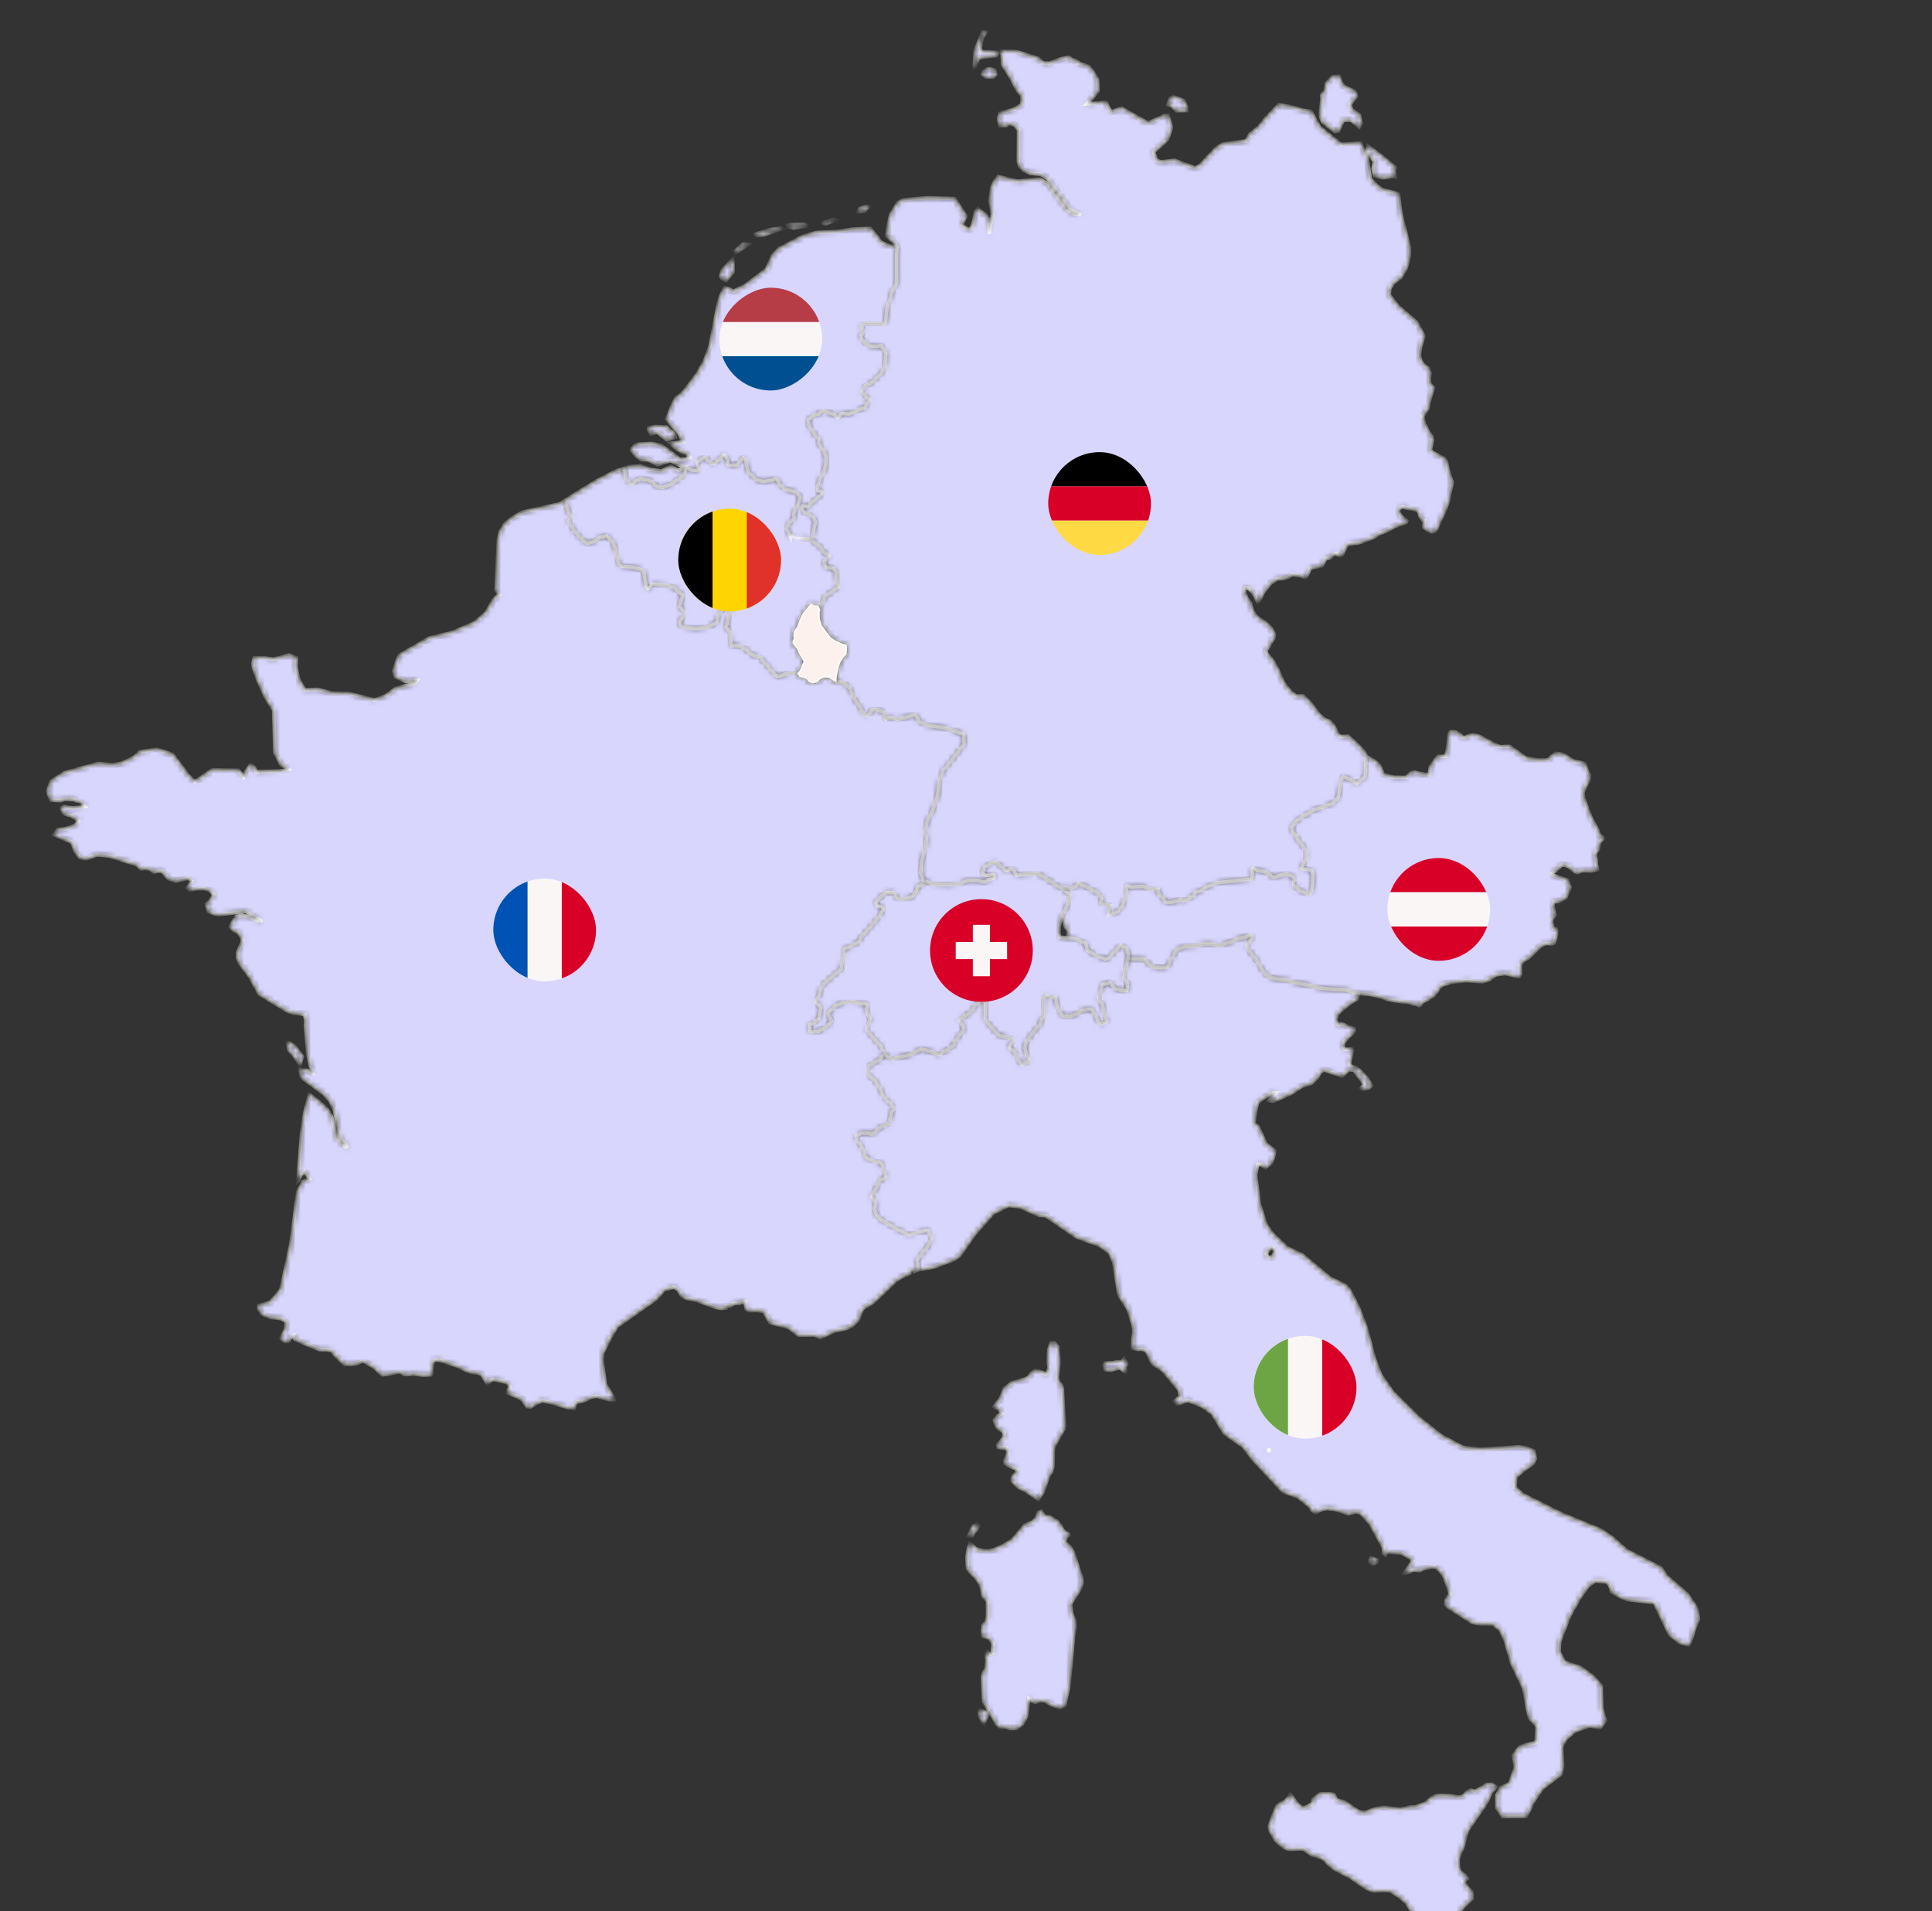 <svg width="376" height="372" viewBox="0 0 376 372" fill="none" xmlns="http://www.w3.org/2000/svg">
<rect x="0" y="0" width="376" height="372" fill="#333333" stroke="none"/>
<g clip-path="url(#clip0_8303_48618)">
<mask id="path-2-inside-1_8303_48618" fill="white">
<path d="M309.38 150.819L309.326 151.031L309.247 151.815L308.71 152.806L308.129 154.098L308.169 155.233L309.651 159.149L310.97 161.521L311.216 162.423L312.063 163.118L311.261 163.991L311.103 165.283L310.581 165.86L310.443 166.595L310.665 167.266L310.66 168.104L310.95 169.254L309.66 169.505L308.129 169.466L307.583 169.535L307.071 169.85L306.544 169.692L305.155 168.612L304.378 168.371L303.826 168.435L303.413 168.908L302.699 169.51L302.034 169.934L302.182 170.304L305.052 171.275L305.559 172.765L305.008 173.978L304.821 174.575L304.146 175.038L303.324 175.448L302.33 175.551L302.211 176.207L302.6 178.126L302.285 178.54L301.97 179.137L302.266 180.71L302.881 180.823L303.019 181.178L302.91 181.819L302.802 182.495L302.586 183.21L302.477 183.531L302.069 183.728L300.799 183.624L299.701 184.236L297.495 186.426L296.727 186.8L295.89 187.678L295.939 189.597L295.826 189.774L295.624 190.169L292.99 189.488L292.902 189.503L291.134 189.749L289.928 190.627L288.466 191.135L285.393 190.864L282.405 191.204L281.696 191.461L280.923 191.609L280.194 192.122L279.776 192.842L279.032 193.749L277.974 194.464L276.827 195.017L276.551 195.475L276.177 195.741L275.532 195.396L275.015 195.416L274.38 195.179L272.268 194.923L269.954 194.499L268.846 194.094L267.596 193.769L266.247 193.508L265.04 193.448L264.43 193.325L261.53 192.62L259.615 192.571L257.089 192.275L252.072 191.209L250.61 190.775L249.217 190.642L247.563 190.272L246.307 189.666L245.505 188.512L244.643 186.983L243.072 184.976L242.748 183.975L243.23 183.097L243.722 182.431L243.668 182.15L243.284 182.002L240.522 182.86L237.844 183.945L236.79 183.975L235.771 183.738L234.412 183.718L233.113 184.009L230.503 184.157L228.977 184.956L228.002 186.509L227.475 187.762L227.032 188.166L226.121 188.319L224.763 188.201L223.807 187.841L222.833 186.771L221.321 186.618L219.933 186.593L219.564 186.396L219.588 185.696L219.042 184.384L218.136 183.975L215.792 186.445L215.152 186.667L213.267 185.982L211.617 184.926L211.44 184.152L211.169 183.516L209.786 182.914L208.058 182.505H207.506L207.723 182.13L207.925 181.494L207.797 180.991L207.393 180.463L207.172 179.906L207.103 179.363L206.98 178.92L206.906 178.5L206.778 178.175L207.905 175.709L208.137 174.175L207.152 173.273L206.733 173.006L207.078 172.804L208.481 172.972L209.372 172.464L209.84 171.956L211.086 172.434L212.917 173.391L213.779 174.042L214.133 174.54L214.335 174.959L214.227 175.679L214.64 175.961L215.502 176.064L216.078 176.286L215.876 177.233L215.837 178.007L216.629 177.899L217.629 177.307L218.407 176.237L218.889 175.196L219.253 172.661L219.381 172.449L219.982 172.646L222.409 172.538L223.556 173.011L225.373 173.09L225.339 173.485L225.659 174.106L226.466 174.999L226.86 175.581L227.702 175.684L229.006 175.364L229.765 175.029L230.055 175.265L231.242 175.033L232.295 174.313L232.556 173.766L233.62 173.376L235.057 172.484L237.032 171.798L243.506 171.059L243.757 170.501L243.663 169.224L243.835 169.037L244.648 169.352L245.957 169.653L246.967 170.102L247.612 170.694L248.217 170.718L249.153 170.304L250.418 170.038L251.6 170.654L251.944 171.315L251.737 171.655L251.757 172.193L252.126 172.642L253.087 173.371L254.317 173.998L254.957 173.948L255.194 173.342L255.42 171.887L255.504 170.329L255.223 169.436L254.559 169.219L253.766 169.145L253.342 168.958L253.495 168.469L254.125 167.197L254.12 165.496L252.688 163.553L251.442 161.673L251.447 161.032L252.195 159.918L253.342 159.03L255.898 157.551L256.7 157.245L257.734 156.998L259.221 156.387L259.935 155.76L260.417 155.08L261.117 151.534L261.279 151.381L261.486 151.174L264.09 152.402L264.322 152.195L264.765 151.998L265.611 151.056L265.799 150.345L265.779 148.989L265.857 147.712L266.02 147.303L266.409 147.455L267.532 148.116L268.423 148.866L269.255 150.745L271.199 151.243L273.656 151.292L274.533 150.454L275.33 150.262L276.231 150.518L278.132 150.809L278.343 149.295L279.436 147.712L279.933 147.16L281.327 147.214L281.666 146.03L282.011 142.751L282.302 142.391L283.316 142.46L284.325 143.056L284.625 143.545L285.152 143.505L285.886 143.17L286.688 142.958L287.963 143.308L290.676 144.797L292.079 145.345L292.966 145.241L293.798 145.261L297.003 147.559L299.243 147.88L301.286 147.89L301.946 147.199L302.812 146.612L303.723 146.691L304.516 146.992L306.061 147.988L306.775 148.245L307.726 148.407L308.42 148.629L309.035 150.355L309.38 150.819Z"/>
</mask>
<path d="M309.38 150.819L309.326 151.031L309.247 151.815L308.71 152.806L308.129 154.098L308.169 155.233L309.651 159.149L310.97 161.521L311.216 162.423L312.063 163.118L311.261 163.991L311.103 165.283L310.581 165.86L310.443 166.595L310.665 167.266L310.66 168.104L310.95 169.254L309.66 169.505L308.129 169.466L307.583 169.535L307.071 169.85L306.544 169.692L305.155 168.612L304.378 168.371L303.826 168.435L303.413 168.908L302.699 169.51L302.034 169.934L302.182 170.304L305.052 171.275L305.559 172.765L305.008 173.978L304.821 174.575L304.146 175.038L303.324 175.448L302.33 175.551L302.211 176.207L302.6 178.126L302.285 178.54L301.97 179.137L302.266 180.71L302.881 180.823L303.019 181.178L302.91 181.819L302.802 182.495L302.586 183.21L302.477 183.531L302.069 183.728L300.799 183.624L299.701 184.236L297.495 186.426L296.727 186.8L295.89 187.678L295.939 189.597L295.826 189.774L295.624 190.169L292.99 189.488L292.902 189.503L291.134 189.749L289.928 190.627L288.466 191.135L285.393 190.864L282.405 191.204L281.696 191.461L280.923 191.609L280.194 192.122L279.776 192.842L279.032 193.749L277.974 194.464L276.827 195.017L276.551 195.475L276.177 195.741L275.532 195.396L275.015 195.416L274.38 195.179L272.268 194.923L269.954 194.499L268.846 194.094L267.596 193.769L266.247 193.508L265.04 193.448L264.43 193.325L261.53 192.62L259.615 192.571L257.089 192.275L252.072 191.209L250.61 190.775L249.217 190.642L247.563 190.272L246.307 189.666L245.505 188.512L244.643 186.983L243.072 184.976L242.748 183.975L243.23 183.097L243.722 182.431L243.668 182.15L243.284 182.002L240.522 182.86L237.844 183.945L236.79 183.975L235.771 183.738L234.412 183.718L233.113 184.009L230.503 184.157L228.977 184.956L228.002 186.509L227.475 187.762L227.032 188.166L226.121 188.319L224.763 188.201L223.807 187.841L222.833 186.771L221.321 186.618L219.933 186.593L219.564 186.396L219.588 185.696L219.042 184.384L218.136 183.975L215.792 186.445L215.152 186.667L213.267 185.982L211.617 184.926L211.44 184.152L211.169 183.516L209.786 182.914L208.058 182.505H207.506L207.723 182.13L207.925 181.494L207.797 180.991L207.393 180.463L207.172 179.906L207.103 179.363L206.98 178.92L206.906 178.5L206.778 178.175L207.905 175.709L208.137 174.175L207.152 173.273L206.733 173.006L207.078 172.804L208.481 172.972L209.372 172.464L209.84 171.956L211.086 172.434L212.917 173.391L213.779 174.042L214.133 174.54L214.335 174.959L214.227 175.679L214.64 175.961L215.502 176.064L216.078 176.286L215.876 177.233L215.837 178.007L216.629 177.899L217.629 177.307L218.407 176.237L218.889 175.196L219.253 172.661L219.381 172.449L219.982 172.646L222.409 172.538L223.556 173.011L225.373 173.09L225.339 173.485L225.659 174.106L226.466 174.999L226.86 175.581L227.702 175.684L229.006 175.364L229.765 175.029L230.055 175.265L231.242 175.033L232.295 174.313L232.556 173.766L233.62 173.376L235.057 172.484L237.032 171.798L243.506 171.059L243.757 170.501L243.663 169.224L243.835 169.037L244.648 169.352L245.957 169.653L246.967 170.102L247.612 170.694L248.217 170.718L249.153 170.304L250.418 170.038L251.6 170.654L251.944 171.315L251.737 171.655L251.757 172.193L252.126 172.642L253.087 173.371L254.317 173.998L254.957 173.948L255.194 173.342L255.42 171.887L255.504 170.329L255.223 169.436L254.559 169.219L253.766 169.145L253.342 168.958L253.495 168.469L254.125 167.197L254.12 165.496L252.688 163.553L251.442 161.673L251.447 161.032L252.195 159.918L253.342 159.03L255.898 157.551L256.7 157.245L257.734 156.998L259.221 156.387L259.935 155.76L260.417 155.08L261.117 151.534L261.279 151.381L261.486 151.174L264.09 152.402L264.322 152.195L264.765 151.998L265.611 151.056L265.799 150.345L265.779 148.989L265.857 147.712L266.02 147.303L266.409 147.455L267.532 148.116L268.423 148.866L269.255 150.745L271.199 151.243L273.656 151.292L274.533 150.454L275.33 150.262L276.231 150.518L278.132 150.809L278.343 149.295L279.436 147.712L279.933 147.16L281.327 147.214L281.666 146.03L282.011 142.751L282.302 142.391L283.316 142.46L284.325 143.056L284.625 143.545L285.152 143.505L285.886 143.17L286.688 142.958L287.963 143.308L290.676 144.797L292.079 145.345L292.966 145.241L293.798 145.261L297.003 147.559L299.243 147.88L301.286 147.89L301.946 147.199L302.812 146.612L303.723 146.691L304.516 146.992L306.061 147.988L306.775 148.245L307.726 148.407L308.42 148.629L309.035 150.355L309.38 150.819Z" fill="#D9D6FD" stroke="#FBF9F8" stroke-width="0.669" mask="url(#path-2-inside-1_8303_48618)"/>
<mask id="path-3-inside-2_8303_48618" fill="white">
<path d="M141.678 89.925L141.742 90.384L142.122 90.577L143.446 90.478L144.115 89.644L144.647 89.122L145.041 89.477L145.233 90.502L145.597 91.834L147.178 93.323L148.512 93.748L150.156 93.457L150.806 93.19L151.249 93.412L151.688 94.201L152.628 95.099L154.617 95.74L155.223 96.1L155.646 96.707L155.523 97.565L154.578 99.71L154.454 100.341L154.582 100.553L154.395 100.948L153.165 102.383L153.056 102.886L153.465 103.71L153.805 104.39L153.814 104.257L155.7 103.641L156.552 104.878L157.95 104.923L158.118 105.322L159.688 106.476L160.171 107.389L161.298 108.271L160.363 109.386L160.505 109.884L160.84 110.392L162.11 110.688L162.745 111.418L162.785 112.537L163.075 114.352L160.456 116.157L159.713 118.169L159.644 118.564L159.555 118.505L159.269 117.839L158.792 117.849L157.709 117.568L156.197 119.382L155.513 120.892L155.109 121.996L154.499 122.889L154.376 123.831L154.454 124.23L154.248 124.738L154.238 125.276L155.104 126.326L155.326 126.898L156.384 128.767L156.055 129.443L155.794 130.178L155.488 130.701L155.129 131.031L154.036 131.011L152.648 131.243L151.712 131.613H151.23L150.225 130.686L149.103 129.295L148.394 128.629L148.069 128.057L147.188 127.816L145.932 127.13L145.061 126.381L144.312 125.912L143.259 125.68L142.387 125.705L142.136 124.442L142.028 123.002L141.319 122.031L142.294 118.243L141.713 117.873L141.083 118.174L140.167 119.082L139.729 120.157L139.468 121.113L137.932 122.016L135.495 122.346L132.831 122.016L132.467 121.774L132.295 121.498V121.168L132.477 120.655L132.94 120.028L133.058 119.141L132.58 118.371L132.27 118.071L132.393 117.326L132.743 116.394L132.817 115.856L131.01 114.244L129.705 113.928L128.44 113.869L127.48 113.686L126.918 113.765L126.52 114.234L126.111 114.574L125.806 114.17L125.244 111.299L124.811 110.865L123.177 110.382L120.951 110.209L120.36 109.687L120.036 108.39L119.829 106.831L119.1 105.332L118.726 104.952L118.061 104.292L116.899 104.563L115.506 105.436L114.684 105.672L114.369 105.766L113.261 104.918L112.01 103.591L111.011 102.181L110.77 101.397L111.075 100.445L110.711 99.715L110.174 98.379L110.021 97.333L116.033 93.624L119.696 91.721L121.424 91.144L121.837 93.057L122.153 93.664L122.561 94.058L123.103 94.137L123.728 93.664L124.604 93.166L126.008 93.397L127.027 93.856L127.386 94.335L128.066 94.788L129.05 94.897L130.956 94.029L132.787 92.707L133.324 91.785L133.525 90.951L134.609 91.504L135.564 91.622L135.987 91.375L135.716 90.039L136.494 89.324L137.356 88.998L137.745 89.575L138.537 90.167L139.163 90.172L140.842 88.633L141.235 88.939L141.6 89.487L141.678 89.925Z"/>
</mask>
<path d="M141.678 89.925L141.742 90.384L142.122 90.577L143.446 90.478L144.115 89.644L144.647 89.122L145.041 89.477L145.233 90.502L145.597 91.834L147.178 93.323L148.512 93.748L150.156 93.457L150.806 93.19L151.249 93.412L151.688 94.201L152.628 95.099L154.617 95.74L155.223 96.1L155.646 96.707L155.523 97.565L154.578 99.71L154.454 100.341L154.582 100.553L154.395 100.948L153.165 102.383L153.056 102.886L153.465 103.71L153.805 104.39L153.814 104.257L155.7 103.641L156.552 104.878L157.95 104.923L158.118 105.322L159.688 106.476L160.171 107.389L161.298 108.271L160.363 109.386L160.505 109.884L160.84 110.392L162.11 110.688L162.745 111.418L162.785 112.537L163.075 114.352L160.456 116.157L159.713 118.169L159.644 118.564L159.555 118.505L159.269 117.839L158.792 117.849L157.709 117.568L156.197 119.382L155.513 120.892L155.109 121.996L154.499 122.889L154.376 123.831L154.454 124.23L154.248 124.738L154.238 125.276L155.104 126.326L155.326 126.898L156.384 128.767L156.055 129.443L155.794 130.178L155.488 130.701L155.129 131.031L154.036 131.011L152.648 131.243L151.712 131.613H151.23L150.225 130.686L149.103 129.295L148.394 128.629L148.069 128.057L147.188 127.816L145.932 127.13L145.061 126.381L144.312 125.912L143.259 125.68L142.387 125.705L142.136 124.442L142.028 123.002L141.319 122.031L142.294 118.243L141.713 117.873L141.083 118.174L140.167 119.082L139.729 120.157L139.468 121.113L137.932 122.016L135.495 122.346L132.831 122.016L132.467 121.774L132.295 121.498V121.168L132.477 120.655L132.94 120.028L133.058 119.141L132.58 118.371L132.27 118.071L132.393 117.326L132.743 116.394L132.817 115.856L131.01 114.244L129.705 113.928L128.44 113.869L127.48 113.686L126.918 113.765L126.52 114.234L126.111 114.574L125.806 114.17L125.244 111.299L124.811 110.865L123.177 110.382L120.951 110.209L120.36 109.687L120.036 108.39L119.829 106.831L119.1 105.332L118.726 104.952L118.061 104.292L116.899 104.563L115.506 105.436L114.684 105.672L114.369 105.766L113.261 104.918L112.01 103.591L111.011 102.181L110.77 101.397L111.075 100.445L110.711 99.715L110.174 98.379L110.021 97.333L116.033 93.624L119.696 91.721L121.424 91.144L121.837 93.057L122.153 93.664L122.561 94.058L123.103 94.137L123.728 93.664L124.604 93.166L126.008 93.397L127.027 93.856L127.386 94.335L128.066 94.788L129.05 94.897L130.956 94.029L132.787 92.707L133.324 91.785L133.525 90.951L134.609 91.504L135.564 91.622L135.987 91.375L135.716 90.039L136.494 89.324L137.356 88.998L137.745 89.575L138.537 90.167L139.163 90.172L140.842 88.633L141.235 88.939L141.6 89.487L141.678 89.925Z" fill="#D9D6FD" stroke="#FBF9F8" stroke-width="0.669" mask="url(#path-3-inside-2_8303_48618)"/>
<mask id="path-4-inside-3_8303_48618" fill="white">
<path d="M206.731 173.007L207.149 173.273L208.134 174.175L207.902 175.709L206.775 178.175L206.179 180.167L206.115 181.691L206.228 182.406L206.43 182.396L207.503 182.505H208.055L209.783 182.914L211.166 183.516L211.437 184.152L211.615 184.926L213.264 185.982L215.149 186.667L215.789 186.445L218.133 183.975L219.039 184.384L219.585 185.696L219.561 186.396L218.916 189.015L218.803 190.42L219.359 191.347L219.418 192.072L219.256 192.728L218.32 192.787L217.065 192.432L216.006 191.303L215.204 191.441L214.509 191.732L214.15 192.797L213.835 194.07L213.938 194.775L214.436 195.322L214.82 196.476L215.1 197.976L215.312 198.661L215.08 198.967L214.421 199.174L213.869 198.972L212.914 197.182L212.466 196.501L211.708 196.378L210.374 196.817L208.326 197.818L207.494 197.813L206.795 197.611L206.135 196.762L205.574 195.12L205.396 194.089L205.007 194.119L203.693 193.823L203.082 194.232L203.077 195.909L202.959 198L202.3 199.347L200.468 201.674L199.798 202.685L199.528 203.415L199.474 204.047L199.754 205.136L200.133 206.177L199.813 206.769L198.848 207.08L198.164 206.448L197.903 205.324L196.421 203.785L197.096 202.498L196.982 202.178L194.535 201.507L193.482 200.53L192.005 198.814L191.729 198.079L191.793 195.682L191.705 195.101L191.508 194.814L190.794 194.834L189.794 195.668L188.874 196.91L186.993 198.316L186.796 198.612L187.431 199.978L187.402 200.506L185.865 202.68L185.575 203.396L183.63 204.752L182.739 205.26L180.041 204.264L179.293 204.145L178.091 204.811L176.388 205.447L173.636 206.083L172.622 205.62L172.144 205.186L171.908 204.525L171.214 203.366L170.436 202.68L169.894 201.931L169.171 201.112L168.703 200.427L169.323 198.227L168.87 197.458L168.639 196.353L168.757 195.604L168.511 195.421L166.024 194.987L163.962 195.125L162.485 195.86L161.278 197.083L161.131 197.349L161.209 197.566L161.81 198.686L160.791 199.869L159.23 200.787L158.127 200.88L157.64 200.703L157.62 199.44L158.536 198.972L159.363 198.148L159.639 196.984L159.737 196.166L158.871 195.174L158.974 194.563L159.516 193.409L159.826 192.388L160.259 191.505L161.978 190.06L163.701 188.601L163.962 187.052L164.1 185.163L164.341 184.709L166.669 183.575L167.25 183.126L167.546 182.485L169.377 180.36L171.189 178.249L171.558 177.539L171.864 177.12V176.774L171.632 176.508L170.771 176.335L170.475 175.66L171.416 174.457L172.592 173.722L173.734 173.707L174.192 174.047L174.168 174.447L174.66 174.876L175.526 175.014L176.595 174.866L177.658 174.417L178.313 173.347L178.692 172.533L180.361 171.606L181.499 172.075L184.664 172.198L186.968 171.946L188.411 171.315H190.198L191.399 171.67L191.611 171.616L191.946 171.537L192.271 171.197L193.403 170.965L193.551 170.684L193.506 170.393L193.305 170.25L191.911 170.398L191.385 170.176L191.247 169.663L191.695 168.765L192.719 168.036L193.585 167.858L194.211 168.055L195.732 169.406L196.101 169.451L196.313 169.209L196.628 169.071L197.155 169.338L197.745 170.176L197.849 170.304L201.251 170.008H202.014L204.323 171.483L206.731 173.007Z"/>
</mask>
<path d="M206.731 173.007L207.149 173.273L208.134 174.175L207.902 175.709L206.775 178.175L206.179 180.167L206.115 181.691L206.228 182.406L206.43 182.396L207.503 182.505H208.055L209.783 182.914L211.166 183.516L211.437 184.152L211.615 184.926L213.264 185.982L215.149 186.667L215.789 186.445L218.133 183.975L219.039 184.384L219.585 185.696L219.561 186.396L218.916 189.015L218.803 190.42L219.359 191.347L219.418 192.072L219.256 192.728L218.32 192.787L217.065 192.432L216.006 191.303L215.204 191.441L214.509 191.732L214.15 192.797L213.835 194.07L213.938 194.775L214.436 195.322L214.82 196.476L215.1 197.976L215.312 198.661L215.08 198.967L214.421 199.174L213.869 198.972L212.914 197.182L212.466 196.501L211.708 196.378L210.374 196.817L208.326 197.818L207.494 197.813L206.795 197.611L206.135 196.762L205.574 195.12L205.396 194.089L205.007 194.119L203.693 193.823L203.082 194.232L203.077 195.909L202.959 198L202.3 199.347L200.468 201.674L199.798 202.685L199.528 203.415L199.474 204.047L199.754 205.136L200.133 206.177L199.813 206.769L198.848 207.08L198.164 206.448L197.903 205.324L196.421 203.785L197.096 202.498L196.982 202.178L194.535 201.507L193.482 200.53L192.005 198.814L191.729 198.079L191.793 195.682L191.705 195.101L191.508 194.814L190.794 194.834L189.794 195.668L188.874 196.91L186.993 198.316L186.796 198.612L187.431 199.978L187.402 200.506L185.865 202.68L185.575 203.396L183.63 204.752L182.739 205.26L180.041 204.264L179.293 204.145L178.091 204.811L176.388 205.447L173.636 206.083L172.622 205.62L172.144 205.186L171.908 204.525L171.214 203.366L170.436 202.68L169.894 201.931L169.171 201.112L168.703 200.427L169.323 198.227L168.87 197.458L168.639 196.353L168.757 195.604L168.511 195.421L166.024 194.987L163.962 195.125L162.485 195.86L161.278 197.083L161.131 197.349L161.209 197.566L161.81 198.686L160.791 199.869L159.23 200.787L158.127 200.88L157.64 200.703L157.62 199.44L158.536 198.972L159.363 198.148L159.639 196.984L159.737 196.166L158.871 195.174L158.974 194.563L159.516 193.409L159.826 192.388L160.259 191.505L161.978 190.06L163.701 188.601L163.962 187.052L164.1 185.163L164.341 184.709L166.669 183.575L167.25 183.126L167.546 182.485L169.377 180.36L171.189 178.249L171.558 177.539L171.864 177.12V176.774L171.632 176.508L170.771 176.335L170.475 175.66L171.416 174.457L172.592 173.722L173.734 173.707L174.192 174.047L174.168 174.447L174.66 174.876L175.526 175.014L176.595 174.866L177.658 174.417L178.313 173.347L178.692 172.533L180.361 171.606L181.499 172.075L184.664 172.198L186.968 171.946L188.411 171.315H190.198L191.399 171.67L191.611 171.616L191.946 171.537L192.271 171.197L193.403 170.965L193.551 170.684L193.506 170.393L193.305 170.25L191.911 170.398L191.385 170.176L191.247 169.663L191.695 168.765L192.719 168.036L193.585 167.858L194.211 168.055L195.732 169.406L196.101 169.451L196.313 169.209L196.628 169.071L197.155 169.338L197.745 170.176L197.849 170.304L201.251 170.008H202.014L204.323 171.483L206.731 173.007Z" fill="#D9D6FD" stroke="#FBF9F8" stroke-width="0.669" mask="url(#path-4-inside-3_8303_48618)"/>
<mask id="path-5-inside-4_8303_48618" fill="white">
<path d="M189.924 12.722L189.604 13.195L189.757 9.807L191.268 6.187L191.908 6.271L191.254 7.252L191.062 7.938L190.796 9.304L190.914 10.014L194.365 10.211L193.962 10.843L190.461 11.267L189.924 12.722ZM209.711 11.8L209.795 12.238L211.818 12.874L212.67 13.89L213.615 15.429L213.709 17.639L212.498 19.227L211.493 20.233L215.289 19.853L215.668 20.76L216.244 21.742L218.288 21.041L223.418 23.936L226.519 22.526L227.312 22.442L228.016 24.78L227.243 27.127L224.511 29.622L225.116 31.161L225.993 31.502L228.568 31.176L232.649 32.69L233.501 32.217L236.809 28.72L238.134 27.965L242.486 27.428L243.278 26.067L245.041 24.701L246.173 23.206L248.896 20.351L251.712 20.864L253.356 21.411L255.158 21.687L256.798 24.73L260.953 28.079L264.769 27.788L266.123 30.949L266.723 34.835L267.895 36.053L268.924 36.847L272.031 37.676L272.154 37.725L272.257 38.248L272.449 40.171L272.71 41.759L274.31 48.082L274.28 49.62L274.261 50.03L273.675 52.185L272.636 53.995L271.263 55.016L270.504 56.15L270.367 57.398L272.095 59.583L275.694 62.704L277.146 65.367L276.461 67.577L276.255 69.194L276.521 70.22L277.097 71.044L277.983 71.665L278.337 72.622L278.155 73.914L278.323 74.811L278.987 75.448L278.923 75.694L278.603 76.592L278.165 78.224L277.914 79.418L276.9 81.035L277.21 82.411L278.003 84.029L278.608 84.842L278.8 85.612L278.416 87.436L278.608 87.905L281.114 89.246L281.523 89.863L281.764 91.15L282.645 93.897L281.917 97.369L281.277 99.268L279.849 102.271L279.78 102.547L279.618 102.912L279.189 103.435L278.593 103.514L277.692 103.124L277.077 102.621L277.22 101.329L276.821 101.24L276.329 100.446L276.137 99.593L275.605 99.243L273.67 98.883L273.01 98.632L272.503 98.814L272.124 99.421L272.365 99.968L272.725 100.501L273.798 101.344L273.69 101.679L271.376 102.503L269.924 103.341L268.57 103.815L267.191 104.683L264.468 105.659L262.469 105.916L262.056 106.172L261.313 107.824L260.81 108.169L260.323 107.992L259.959 107.72L259.496 107.942L259.013 108.49L258.506 108.702L258.068 108.697L257.285 110.137L255.011 110.571L254.745 111.316L254.326 112.179L253.992 112.391L252.967 112.05L251.545 111.858L250.727 112.332L249.748 112.593L248.551 112.672L247.217 113.614L245.917 115.266L245.189 116.726L244.795 117.249L244.16 115.877L243.382 114.941L242.83 114.452H242.338L242.21 114.654V115.369L242.737 116.558L243.387 117.372L243.49 117.973L243.84 119.058L244.79 120.247L246.277 121.184L247.291 122.111L248.044 123.393L248.049 123.788L247.842 124.311L247.488 124.804L247.187 125.445L246.36 126.737L246.607 127.304L247.281 128.014L247.877 128.867L248.645 130.248L249.698 132.665L250.378 133.656L251.303 134.682L252.209 135.461L253.637 135.436L255.114 136.926L256.729 139.076L257.935 140.058L258.777 140.358L259.476 141.133L260.092 142.242L260.333 142.883L260.879 143.347L262.356 143.258L264.257 145.004L265.428 146.276L266.049 147.302L265.886 147.711L265.808 148.989L265.827 150.34L265.64 151.055L264.793 151.997L264.355 152.199L264.119 152.401L261.514 151.173L261.308 151.381L261.145 151.533L260.446 155.079L259.968 155.76L259.25 156.386L257.763 156.998L256.729 157.244L255.922 157.555L253.366 159.035L252.219 159.922L251.476 161.037L251.471 161.678L252.711 163.557L254.144 165.5L254.149 167.201L253.519 168.474L253.371 168.962L253.795 169.149L254.587 169.218L255.252 169.436L255.533 170.333L255.449 171.887L255.222 173.341L254.986 173.953L254.346 174.002L253.115 173.376L252.155 172.646L251.786 172.197L251.766 171.66L251.973 171.319L251.633 170.658L250.452 170.042L249.186 170.308L248.256 170.718L247.65 170.693L247 170.101L245.996 169.648L244.686 169.347L243.869 169.031L243.697 169.218L243.79 170.496L243.539 171.053L237.06 171.793L235.086 172.483L233.648 173.376L232.585 173.76L232.324 174.308L231.27 175.028L230.084 175.255L229.793 175.023L229.03 175.354L227.73 175.674L226.889 175.57L226.49 174.989L225.687 174.096L225.362 173.48L225.397 173.08L223.58 173.001L222.438 172.528L220.006 172.636L219.405 172.434L219.282 172.646L218.918 175.181L218.435 176.217L217.657 177.287L216.658 177.884L215.865 177.992L215.9 177.213L216.102 176.271L215.526 176.049L214.664 175.945L214.251 175.664L214.359 174.944L214.157 174.525L213.803 174.022L212.936 173.376L211.105 172.419L209.859 171.941L209.391 172.449L208.5 172.957L207.097 172.789L206.752 172.991L204.345 171.462L202.036 169.993H201.273L197.871 170.289L197.772 170.16L197.176 169.322L196.655 169.056L196.339 169.194L196.128 169.436L195.763 169.396L194.237 168.045L193.612 167.848L192.745 168.03L191.721 168.76L191.273 169.653L191.411 170.165L191.938 170.387L193.331 170.239L193.533 170.387L193.582 170.678L193.43 170.959L192.302 171.191L191.977 171.531L191.648 171.615L191.436 171.67L190.234 171.315H188.447L187.005 171.941L184.701 172.192L181.535 172.069L180.398 171.6L179.703 171.319L179.201 169.938L179.329 167.892L180.083 165.174L180.294 163.177L179.959 161.905L180.407 159.991L181.638 157.437L182.461 154.739L182.869 151.889L183.465 150.029L184.637 148.722L187.418 145.063L187.645 144.787L187.566 142.957L186.818 142.696L185.72 142.168L182.928 141.517L180.329 141.098L179.147 140.58L178.113 139.195L177.473 139.175L176.218 139.673L174.652 140.008L173.51 139.717L172.796 139.771L172.397 140.028L172.195 139.801L171.91 138.613L171.314 138.302L170.389 138.026L169.813 138.144L169.414 138.736L168.798 139.15L168.237 139.017L166.47 136.265L166.017 135.653L165.903 135.091L165.46 134.066L164.407 133.04L163.358 132.714L162.836 132.828L162.895 131.555L163.304 129.706L163.698 128.739L164.22 127.95L164.776 127.398L164.899 126.402L164.81 125.46L164.17 125.312L162.565 124.616L161.615 123.882L160.911 122.959L159.986 121.692L159.592 120.4L159.572 119.113L159.68 118.536L159.749 118.136L160.493 116.124L163.112 114.319L162.821 112.499L162.782 111.38L162.147 110.65L160.877 110.354L160.542 109.846L160.399 109.348L161.33 108.228L160.202 107.346L159.69 106.473L158.125 105.319L157.957 104.919L158.71 101.541L158.134 100.555L157.421 100.052L156.589 99.805L156.205 99.337L156.072 98.799L156.219 98.469L157.199 98.567L157.504 98.217L159.838 96.225L159.936 95.84L159.611 95.623L159.188 95.51L159.08 95.09L159.095 94.538L160.34 91.653L160.709 90.42L160.793 89.547L160.714 88.684L159.995 87.328L159.301 86.243L159.277 85.38L158.77 84.926L157.332 82.603V81.706L158.144 81.006L159.282 80.562L159.661 80.192L160.34 79.96L162.147 80.631L162.954 81.213L163.181 81.094L163.91 80.463L165.189 80.562L168.286 79.29L168.749 78.678L169.094 78.027L169.123 77.741L167.922 76.483L167.887 76.02L168.045 75.497L168.385 75.083L169.094 74.802L169.847 74.249L171.536 72.681L172.122 71.32L172.304 69.84L172.338 68.736L171.875 67.858L171.408 67.291L170.773 67.379L169.537 67.335L168.38 66.842L167.745 66.043L167.587 65.343L167.878 64.899L167.966 64.356L167.779 63.809L167.853 63.35L168.375 62.98L172.033 62.99L172.309 62.586L172.555 60.455L173.471 57.205L174.332 55.391L174.475 54.626L174.46 50.311L174.578 48.116L173.953 47.086L172.589 45.956L172.88 43.599L173.333 41.754L174.706 39.486L175.794 38.864L180.545 38.495L185.794 38.648L187.975 42.075L187.167 43.831L188.442 44.649L189.058 44.348L189.526 42.82L189.836 41.123L190.284 40.61L191.908 41.878L192.479 42.746L192.514 45.527L193.115 41.754L192.667 39.106L192.972 36.532L193.627 35.19L194.227 34.337L198.077 35.259L202.331 34.786L203.941 35.782L207.579 40.748L208.795 41.562L210.327 41.819L208.214 40.758L203.803 34.712L202.484 33.962L200.455 33.736L199.19 33.144L198.392 32.227L198.161 31.403L198.205 25.263L197.447 24.346L196.463 24.03L195.847 24.449L194.587 24.454L194.321 23.058L194.631 22.023L197.162 21.313L198.831 20.361L198.905 18.679L197.851 17.352L196.591 14.916L195.109 12.623L194.941 9.95H194.946L197.526 9.999L198.156 10.103L202.065 11.355L203.02 12.233L204.222 12.273L206.388 11.454L208.008 11.094L208.633 11.602L209.514 11.814H209.711V11.8ZM193.794 14.502L193.257 15.089L191.938 15.02L191.2 14.467L191.441 13.881L192.14 13.432L192.721 13.363L193.597 13.639L193.794 14.502ZM264.557 22.353L264.902 23.946L264.532 24.76L262.982 23.409L261.421 23.428L260.49 25.505L259.796 25.593L257.389 23.705L257 22.782L256.921 22.013L257.266 19.35L257.202 18.512L257.96 17.594L258.078 16.263L259.412 14.862L260.604 14.808L260.978 15.996L261.549 16.815L263.548 17.732L263.848 18.146L264.03 18.724L263.1 19.848L262.785 20.425L263.08 21.347L264.557 22.353ZM231.034 21.52L228.912 21.564L228.1 20.617L227.287 20.376L227.726 19.207L228.297 18.778L230.35 19.542L230.995 21.037L231.034 21.52ZM271.494 32.552L271.312 33.287L271.523 34.416L270.952 34.332L269.239 34.599L267.545 34.224L267.221 32.818L267.491 31.467L266.812 30.535L266.187 29.988L266.093 29.208L266.197 28.395L269.116 30.574L271.494 32.552Z"/>
</mask>
<path d="M189.924 12.722L189.604 13.195L189.757 9.807L191.268 6.187L191.908 6.271L191.254 7.252L191.062 7.938L190.796 9.304L190.914 10.014L194.365 10.211L193.962 10.843L190.461 11.267L189.924 12.722ZM209.711 11.8L209.795 12.238L211.818 12.874L212.67 13.89L213.615 15.429L213.709 17.639L212.498 19.227L211.493 20.233L215.289 19.853L215.668 20.76L216.244 21.742L218.288 21.041L223.418 23.936L226.519 22.526L227.312 22.442L228.016 24.78L227.243 27.127L224.511 29.622L225.116 31.161L225.993 31.502L228.568 31.176L232.649 32.69L233.501 32.217L236.809 28.72L238.134 27.965L242.486 27.428L243.278 26.067L245.041 24.701L246.173 23.206L248.896 20.351L251.712 20.864L253.356 21.411L255.158 21.687L256.798 24.73L260.953 28.079L264.769 27.788L266.123 30.949L266.723 34.835L267.895 36.053L268.924 36.847L272.031 37.676L272.154 37.725L272.257 38.248L272.449 40.171L272.71 41.759L274.31 48.082L274.28 49.62L274.261 50.03L273.675 52.185L272.636 53.995L271.263 55.016L270.504 56.15L270.367 57.398L272.095 59.583L275.694 62.704L277.146 65.367L276.461 67.577L276.255 69.194L276.521 70.22L277.097 71.044L277.983 71.665L278.337 72.622L278.155 73.914L278.323 74.811L278.987 75.448L278.923 75.694L278.603 76.592L278.165 78.224L277.914 79.418L276.9 81.035L277.21 82.411L278.003 84.029L278.608 84.842L278.8 85.612L278.416 87.436L278.608 87.905L281.114 89.246L281.523 89.863L281.764 91.15L282.645 93.897L281.917 97.369L281.277 99.268L279.849 102.271L279.78 102.547L279.618 102.912L279.189 103.435L278.593 103.514L277.692 103.124L277.077 102.621L277.22 101.329L276.821 101.24L276.329 100.446L276.137 99.593L275.605 99.243L273.67 98.883L273.01 98.632L272.503 98.814L272.124 99.421L272.365 99.968L272.725 100.501L273.798 101.344L273.69 101.679L271.376 102.503L269.924 103.341L268.57 103.815L267.191 104.683L264.468 105.659L262.469 105.916L262.056 106.172L261.313 107.824L260.81 108.169L260.323 107.992L259.959 107.72L259.496 107.942L259.013 108.49L258.506 108.702L258.068 108.697L257.285 110.137L255.011 110.571L254.745 111.316L254.326 112.179L253.992 112.391L252.967 112.05L251.545 111.858L250.727 112.332L249.748 112.593L248.551 112.672L247.217 113.614L245.917 115.266L245.189 116.726L244.795 117.249L244.16 115.877L243.382 114.941L242.83 114.452H242.338L242.21 114.654V115.369L242.737 116.558L243.387 117.372L243.49 117.973L243.84 119.058L244.79 120.247L246.277 121.184L247.291 122.111L248.044 123.393L248.049 123.788L247.842 124.311L247.488 124.804L247.187 125.445L246.36 126.737L246.607 127.304L247.281 128.014L247.877 128.867L248.645 130.248L249.698 132.665L250.378 133.656L251.303 134.682L252.209 135.461L253.637 135.436L255.114 136.926L256.729 139.076L257.935 140.058L258.777 140.358L259.476 141.133L260.092 142.242L260.333 142.883L260.879 143.347L262.356 143.258L264.257 145.004L265.428 146.276L266.049 147.302L265.886 147.711L265.808 148.989L265.827 150.34L265.64 151.055L264.793 151.997L264.355 152.199L264.119 152.401L261.514 151.173L261.308 151.381L261.145 151.533L260.446 155.079L259.968 155.76L259.25 156.386L257.763 156.998L256.729 157.244L255.922 157.555L253.366 159.035L252.219 159.922L251.476 161.037L251.471 161.678L252.711 163.557L254.144 165.5L254.149 167.201L253.519 168.474L253.371 168.962L253.795 169.149L254.587 169.218L255.252 169.436L255.533 170.333L255.449 171.887L255.222 173.341L254.986 173.953L254.346 174.002L253.115 173.376L252.155 172.646L251.786 172.197L251.766 171.66L251.973 171.319L251.633 170.658L250.452 170.042L249.186 170.308L248.256 170.718L247.65 170.693L247 170.101L245.996 169.648L244.686 169.347L243.869 169.031L243.697 169.218L243.79 170.496L243.539 171.053L237.06 171.793L235.086 172.483L233.648 173.376L232.585 173.76L232.324 174.308L231.27 175.028L230.084 175.255L229.793 175.023L229.03 175.354L227.73 175.674L226.889 175.57L226.49 174.989L225.687 174.096L225.362 173.48L225.397 173.08L223.58 173.001L222.438 172.528L220.006 172.636L219.405 172.434L219.282 172.646L218.918 175.181L218.435 176.217L217.657 177.287L216.658 177.884L215.865 177.992L215.9 177.213L216.102 176.271L215.526 176.049L214.664 175.945L214.251 175.664L214.359 174.944L214.157 174.525L213.803 174.022L212.936 173.376L211.105 172.419L209.859 171.941L209.391 172.449L208.5 172.957L207.097 172.789L206.752 172.991L204.345 171.462L202.036 169.993H201.273L197.871 170.289L197.772 170.16L197.176 169.322L196.655 169.056L196.339 169.194L196.128 169.436L195.763 169.396L194.237 168.045L193.612 167.848L192.745 168.03L191.721 168.76L191.273 169.653L191.411 170.165L191.938 170.387L193.331 170.239L193.533 170.387L193.582 170.678L193.43 170.959L192.302 171.191L191.977 171.531L191.648 171.615L191.436 171.67L190.234 171.315H188.447L187.005 171.941L184.701 172.192L181.535 172.069L180.398 171.6L179.703 171.319L179.201 169.938L179.329 167.892L180.083 165.174L180.294 163.177L179.959 161.905L180.407 159.991L181.638 157.437L182.461 154.739L182.869 151.889L183.465 150.029L184.637 148.722L187.418 145.063L187.645 144.787L187.566 142.957L186.818 142.696L185.72 142.168L182.928 141.517L180.329 141.098L179.147 140.58L178.113 139.195L177.473 139.175L176.218 139.673L174.652 140.008L173.51 139.717L172.796 139.771L172.397 140.028L172.195 139.801L171.91 138.613L171.314 138.302L170.389 138.026L169.813 138.144L169.414 138.736L168.798 139.15L168.237 139.017L166.47 136.265L166.017 135.653L165.903 135.091L165.46 134.066L164.407 133.04L163.358 132.714L162.836 132.828L162.895 131.555L163.304 129.706L163.698 128.739L164.22 127.95L164.776 127.398L164.899 126.402L164.81 125.46L164.17 125.312L162.565 124.616L161.615 123.882L160.911 122.959L159.986 121.692L159.592 120.4L159.572 119.113L159.68 118.536L159.749 118.136L160.493 116.124L163.112 114.319L162.821 112.499L162.782 111.38L162.147 110.65L160.877 110.354L160.542 109.846L160.399 109.348L161.33 108.228L160.202 107.346L159.69 106.473L158.125 105.319L157.957 104.919L158.71 101.541L158.134 100.555L157.421 100.052L156.589 99.805L156.205 99.337L156.072 98.799L156.219 98.469L157.199 98.567L157.504 98.217L159.838 96.225L159.936 95.84L159.611 95.623L159.188 95.51L159.08 95.09L159.095 94.538L160.34 91.653L160.709 90.42L160.793 89.547L160.714 88.684L159.995 87.328L159.301 86.243L159.277 85.38L158.77 84.926L157.332 82.603V81.706L158.144 81.006L159.282 80.562L159.661 80.192L160.34 79.96L162.147 80.631L162.954 81.213L163.181 81.094L163.91 80.463L165.189 80.562L168.286 79.29L168.749 78.678L169.094 78.027L169.123 77.741L167.922 76.483L167.887 76.02L168.045 75.497L168.385 75.083L169.094 74.802L169.847 74.249L171.536 72.681L172.122 71.32L172.304 69.84L172.338 68.736L171.875 67.858L171.408 67.291L170.773 67.379L169.537 67.335L168.38 66.842L167.745 66.043L167.587 65.343L167.878 64.899L167.966 64.356L167.779 63.809L167.853 63.35L168.375 62.98L172.033 62.99L172.309 62.586L172.555 60.455L173.471 57.205L174.332 55.391L174.475 54.626L174.46 50.311L174.578 48.116L173.953 47.086L172.589 45.956L172.88 43.599L173.333 41.754L174.706 39.486L175.794 38.864L180.545 38.495L185.794 38.648L187.975 42.075L187.167 43.831L188.442 44.649L189.058 44.348L189.526 42.82L189.836 41.123L190.284 40.61L191.908 41.878L192.479 42.746L192.514 45.527L193.115 41.754L192.667 39.106L192.972 36.532L193.627 35.19L194.227 34.337L198.077 35.259L202.331 34.786L203.941 35.782L207.579 40.748L208.795 41.562L210.327 41.819L208.214 40.758L203.803 34.712L202.484 33.962L200.455 33.736L199.19 33.144L198.392 32.227L198.161 31.403L198.205 25.263L197.447 24.346L196.463 24.03L195.847 24.449L194.587 24.454L194.321 23.058L194.631 22.023L197.162 21.313L198.831 20.361L198.905 18.679L197.851 17.352L196.591 14.916L195.109 12.623L194.941 9.95H194.946L197.526 9.999L198.156 10.103L202.065 11.355L203.02 12.233L204.222 12.273L206.388 11.454L208.008 11.094L208.633 11.602L209.514 11.814H209.711V11.8ZM193.794 14.502L193.257 15.089L191.938 15.02L191.2 14.467L191.441 13.881L192.14 13.432L192.721 13.363L193.597 13.639L193.794 14.502ZM264.557 22.353L264.902 23.946L264.532 24.76L262.982 23.409L261.421 23.428L260.49 25.505L259.796 25.593L257.389 23.705L257 22.782L256.921 22.013L257.266 19.35L257.202 18.512L257.96 17.594L258.078 16.263L259.412 14.862L260.604 14.808L260.978 15.996L261.549 16.815L263.548 17.732L263.848 18.146L264.03 18.724L263.1 19.848L262.785 20.425L263.08 21.347L264.557 22.353ZM231.034 21.52L228.912 21.564L228.1 20.617L227.287 20.376L227.726 19.207L228.297 18.778L230.35 19.542L230.995 21.037L231.034 21.52ZM271.494 32.552L271.312 33.287L271.523 34.416L270.952 34.332L269.239 34.599L267.545 34.224L267.221 32.818L267.491 31.467L266.812 30.535L266.187 29.988L266.093 29.208L266.197 28.395L269.116 30.574L271.494 32.552Z" fill="#D9D6FD" stroke="#FBF9F8" stroke-width="0.669" mask="url(#path-5-inside-4_8303_48618)"/>
<mask id="path-6-inside-5_8303_48618" fill="white">
<path d="M114.685 105.67L115.507 105.428L116.9 104.56L118.062 104.284L118.727 104.95L119.101 105.33L119.83 106.829L120.036 108.387L120.361 109.684L120.952 110.207L123.172 110.38L124.812 110.858L125.245 111.292L125.806 114.162L126.112 114.567L126.52 114.231L126.924 113.758L127.485 113.684L128.445 113.866L129.711 113.925L131.015 114.241L132.817 115.859L132.748 116.391L132.399 117.323L132.276 118.068L132.586 118.369L133.063 119.138L132.95 120.026L132.487 120.647L132.3 121.16V121.491L132.473 121.767L132.842 122.008L135.505 122.334L137.942 122.008L139.479 121.101L139.739 120.144L140.173 119.069L141.088 118.162L141.719 117.856L142.3 118.226L141.325 122.018L142.039 122.985L142.142 124.425L142.398 125.688L143.269 125.663L144.323 125.895L145.071 126.358L145.943 127.108L147.198 127.798L148.08 128.04L148.4 128.612L149.113 129.278L150.236 130.669L151.24 131.596H151.728L152.663 131.231L154.051 130.999L155.145 131.019L155.612 131.724L156.69 132.049L157.07 132.311L157.493 132.799L158.212 132.996L159.078 132.799L159.708 132.153L160.55 131.857L161.397 131.956L161.885 132.311L162.81 132.839L163.332 132.725L164.381 133.051L165.434 134.076L165.877 135.102L165.991 135.664L166.443 136.276L168.211 139.028L168.772 139.161L169.388 138.747L169.787 138.155L170.363 138.036L171.288 138.313L171.884 138.623L172.169 139.812L172.371 140.039L172.77 139.782L173.484 139.728L174.626 140.019L176.192 139.684L177.447 139.186L178.087 139.205L179.121 140.591L180.303 141.109L182.902 141.528L185.694 142.179L186.792 142.707L187.54 142.968L187.619 144.798L187.392 145.074L184.611 148.733L183.439 150.04L182.843 151.899L182.435 154.75L181.612 157.448L180.381 160.002L179.934 161.916L180.268 163.188L180.057 165.185L179.303 167.903L179.175 169.949L179.677 171.33L180.372 171.611L178.703 172.538L178.323 173.352L177.669 174.422L176.605 174.871L175.537 175.019L174.67 174.881L174.178 174.452L174.203 174.052L173.745 173.712L172.608 173.722L171.431 174.457L170.491 175.66L170.781 176.331L171.647 176.508L171.874 176.775V177.12L171.569 177.534L171.204 178.244L169.388 180.355L167.556 182.481L167.261 183.122L166.68 183.571L164.351 184.705L164.11 185.159L163.977 187.047L163.716 188.596L161.988 190.051L160.27 191.496L159.841 192.379L159.531 193.399L158.995 194.553L158.886 195.165L159.758 196.156L159.654 196.975L159.379 198.139L158.556 198.962L157.641 199.431L157.66 200.693L158.148 200.871L159.251 200.777L160.811 199.86L161.83 198.676L161.23 197.557L161.156 197.34L161.304 197.074L162.51 195.85L163.987 195.116L166.05 194.978L168.536 195.412L168.782 195.594L168.664 196.344L168.895 197.448L169.343 198.223L168.728 200.417L169.196 201.103L169.919 201.926L170.461 202.676L171.239 203.361L171.933 204.52L172.169 205.176L171.057 206.311L169.176 207.376L168.964 208.061L168.989 208.835L169.201 209.447L170.239 210.231L171.357 212.002L172.066 213.58L173.617 215.089L173.996 215.538L173.897 215.913L173.489 216.554L172.957 218.694L172.322 219.029L171.613 219.167L169.693 220.731L168.836 220.538L167.62 220.558L166.729 221.071L166.828 222.043L167.61 222.93L168.068 223.897L168.255 224.903L169.122 225.648L170.343 226.092L171.042 226.121L171.495 226.387L171.771 226.733L172.297 228.883L171.982 229.42L171.323 229.647L170.929 230.53L170.146 231.827L169.703 232.868L170.195 233.785L170.402 234.466L170.141 235.166L170.491 236.251L171.416 237.326L173.932 238.835L176.27 240.063L176.994 240.265L180.155 239.476L180.677 239.545L181.061 240.482L181.228 241.113L180.874 242.06L180.002 243.397L179.077 244.437L178.515 245.32L178.634 246.124L178.668 247.189L177.915 247.505L177.89 247.298L177.58 247.115L177.314 247.219L177.107 247.451L177.078 247.86L175.473 248.541L174.365 249.246L169.988 253.448L167.94 254.675L167.537 255.415L167.118 256.796L165.917 257.98L164.863 258.542L162.259 259.119L159.64 260.372L158.458 259.829L155.405 259.888L153.5 258.379L149.837 257.422L148.646 255.218L146.977 255.075L145.884 255.144L145.229 254.809L145.062 254.054L145.047 253.329L143.89 253.665H143.004L142.477 253.955L142.063 254.291L141.571 254.079L141.285 254.153L141.31 254.577L140.247 254.685L139.09 254.424L136.062 253.285L135.599 253.107L133.497 252.668L132.65 252.21L131.961 251.08L131.439 250.725L131.128 250.513L129.169 251.085L128.49 251.973L127.431 253.013L120.164 258.103L118.835 260.229L117.299 263.35L117.181 264.805L117.841 269.441L119.317 271.867L119.505 272.43L118.682 272.434L117.309 272.129L116.171 271.754L115.083 271.961L114.04 272.464L113.124 272.77L112.464 272.854L112.026 273.145L111.814 273.722L111.775 274.126L110.618 274.027L107.945 273.199L105.542 272.627L104.129 273.278L103.223 273.884L102.588 273.791L102.101 273.15L101.776 272.523L100.835 271.946L98.708 271.083L98.817 270.669L99.181 270.087L99.171 269.727L98.763 269.194L96.803 268.622L95.878 268.479L95.292 268.874L94.868 269.357L93.78 267.582L93.002 267.217L91.831 267.158L90.487 266.615L89.088 265.92L85.696 264.81L84.766 264.677L84.391 264.854L84.14 265.52L84.007 267.394L83.865 267.601L82.289 267.666L80.349 267.404L79.458 267.532L78.666 267.537L77.917 267.039L74.564 267.606L74.008 267.33L73.201 266.487L72.295 265.801L71.596 265.451L70.995 265.047L70.454 264.983L69.626 265.372L68.484 265.54L67.539 265.491L67.032 265.545L64.905 263.464L64.595 262.897L63.536 262.739L62.227 262.714L58.889 261.363L57.367 260.638L57.146 260.204L57.165 259.854L56.904 259.933L56.437 260.549L56.191 261.052L55.866 261.146L55.388 261.067L54.945 260.781L54.674 260.416L54.965 259.78L55.477 258.946L55.688 258.039L55.639 257.225L54.797 256.702L53.557 256.485L52.646 256.421L51.464 255.958L50.903 255.622L50.361 254.715L50.342 254.054L52.592 253.472L54.615 251.08L56.535 242.361L57.924 231.96L58.953 229.987L60.252 229.445L59.204 228.005L58.549 228.735L58.273 229.509L57.929 229.899L58.701 220.257L59.253 216.706L60.193 212.978L62.118 214.458L63.713 215.962L64.536 217.264L65.579 221.584L66.372 222.491L67.554 223.399L67.086 222.408L66.274 221.648L65.003 215.883L64.206 214.241L62.965 212.86L58.967 209.945L58.608 209.378L58.411 208.263L59.735 208.313L60.878 208.855L60.745 208.234L60.405 207.583L59.873 205.211L59.43 199.653L59.489 198.701L59.292 197.527L58.012 197.266L56.988 197.221L55.885 196.758L50.44 193.464L48.579 190.051L46.674 187.526L46.216 186.421L46.245 185.302L47.235 182.934L46.364 181.435L45.512 181.139L44.773 180.395L45.443 179.157L45.999 178.363L47.117 178.151L48.579 178.412L49.968 179.132L51.056 179.324L47.841 177.396L42.622 178.047L41.494 177.8L40.549 177.372L40.175 175.951L40.918 175.315L41.588 174.131L40.83 173.303L39.845 172.987L38.299 173.002L36.857 173.253L36.492 172.775L37.374 171.453L36.625 170.97L35.626 171.197L34.178 171.468L32.795 171.054L31.485 169.55L30.619 169.56L30.023 169.747L29.142 169.165L28.211 169.022L27.547 169.214L26.665 168.351L21.23 166.616L18.887 166.403L16.735 167.188L15.549 166.916L14.677 165.792L13.948 163.908L10.482 162.453L11.167 161.496L12.782 161.27L14.638 160.609L15.307 159.755L13.855 158.764L12.782 158.518L12.338 158.163L11.886 157.27L12.526 156.861L12.979 157.078L14.288 157.206L16.523 156.989L15.691 156.086L14.825 155.884L14.426 155.657L12.604 155.559L11.777 155.869L9.916 155.751L9.512 154.779L9.316 153.941L9.892 152.077L12.511 150.405L19.039 148.575L21.846 148.842L23.79 148.511L26.124 147.357L27.153 146.366L30.471 145.784L33.622 146.835L36.527 150.8L37.915 152.141L41.317 149.813L46.383 149.882L47.427 151.194L47.85 150.089L48.781 148.792L49.524 149.384L49.904 150.188L55.25 149.961L56.092 149.729L54.654 148.787L53.483 146.529L53.237 138.179L51.755 135.837L50.056 132.084L49.273 129.85L49.199 129.076L49.46 127.956L51.548 128.015L53.163 128.301L56.24 127.458L57.717 128.035L57.628 129.781L58.081 131.98L58.593 133.046L59.376 134.254L61.852 134.145L64.526 134.856L67.908 134.964L72.846 136.187L74.948 135.477L76.987 133.963L80.866 132.967L81.176 132.444L78.941 132.651L76.893 131.689L76.617 130.649L76.854 129.712L77.686 127.552L83.623 124.134L87.877 123.123L92.318 121.234L94.553 119.296L96.03 116.786L96.508 116.234L97.123 115.77L96.552 114.867L96.936 105.201L97.35 103.451L98.216 102.016L99.535 100.906L101.534 99.703L108.905 98.041L109.998 97.365L110.15 98.41L110.687 99.747L111.056 100.477L110.746 101.429L110.987 102.213L111.987 103.623L113.232 104.95L114.345 105.798L114.685 105.67ZM58.854 205.615L58.367 207.351L57.441 205.753L56.22 204.353L55.94 203.056V202.71L57.372 203.657L58.854 205.615ZM206.125 265.412L205.766 268.169L206.027 268.972L206.529 269.535L206.761 270.151L207.179 277.46L207.1 278.042L205.412 280.966L205.033 281.819L204.949 285.429L204.663 286.396L204.063 287.348L202.994 290.425L202.069 291.806L199.538 290.119L198.046 289.39L197.318 288.605L196.84 288.063L197.15 287.338L197.83 286.583L197.938 285.987L196.338 285.316L195.604 284.867L195.614 284.078L196.166 282.85L195.915 281.834L194.989 281.884L194.27 281.731L194.177 281.203L194.703 280.527L195.383 279.644L195.363 278.668L194.541 278.249L193.798 277.455L193.497 276.375L194.073 275.635L195.009 275.162L194.319 274.052L193.857 274.027L193.487 273.786L193.793 273.273L194.516 272.503L195.526 270.2L196.929 269.11L199.42 268.41L200.095 268.1L200.71 267.286L201.394 266.763L202.226 266.832L202.994 267.143L203.467 267.478L203.821 267.128L204.166 266.117L203.954 265.229L204.063 262.788L204.506 261.402L205.225 261.323L205.884 262.088L205.855 262.763L206.101 264.361L206.125 265.412Z"/>
</mask>
<path d="M114.685 105.67L115.507 105.428L116.9 104.56L118.062 104.284L118.727 104.95L119.101 105.33L119.83 106.829L120.036 108.387L120.361 109.684L120.952 110.207L123.172 110.38L124.812 110.858L125.245 111.292L125.806 114.162L126.112 114.567L126.52 114.231L126.924 113.758L127.485 113.684L128.445 113.866L129.711 113.925L131.015 114.241L132.817 115.859L132.748 116.391L132.399 117.323L132.276 118.068L132.586 118.369L133.063 119.138L132.95 120.026L132.487 120.647L132.3 121.16V121.491L132.473 121.767L132.842 122.008L135.505 122.334L137.942 122.008L139.479 121.101L139.739 120.144L140.173 119.069L141.088 118.162L141.719 117.856L142.3 118.226L141.325 122.018L142.039 122.985L142.142 124.425L142.398 125.688L143.269 125.663L144.323 125.895L145.071 126.358L145.943 127.108L147.198 127.798L148.08 128.04L148.4 128.612L149.113 129.278L150.236 130.669L151.24 131.596H151.728L152.663 131.231L154.051 130.999L155.145 131.019L155.612 131.724L156.69 132.049L157.07 132.311L157.493 132.799L158.212 132.996L159.078 132.799L159.708 132.153L160.55 131.857L161.397 131.956L161.885 132.311L162.81 132.839L163.332 132.725L164.381 133.051L165.434 134.076L165.877 135.102L165.991 135.664L166.443 136.276L168.211 139.028L168.772 139.161L169.388 138.747L169.787 138.155L170.363 138.036L171.288 138.313L171.884 138.623L172.169 139.812L172.371 140.039L172.77 139.782L173.484 139.728L174.626 140.019L176.192 139.684L177.447 139.186L178.087 139.205L179.121 140.591L180.303 141.109L182.902 141.528L185.694 142.179L186.792 142.707L187.54 142.968L187.619 144.798L187.392 145.074L184.611 148.733L183.439 150.04L182.843 151.899L182.435 154.75L181.612 157.448L180.381 160.002L179.934 161.916L180.268 163.188L180.057 165.185L179.303 167.903L179.175 169.949L179.677 171.33L180.372 171.611L178.703 172.538L178.323 173.352L177.669 174.422L176.605 174.871L175.537 175.019L174.67 174.881L174.178 174.452L174.203 174.052L173.745 173.712L172.608 173.722L171.431 174.457L170.491 175.66L170.781 176.331L171.647 176.508L171.874 176.775V177.12L171.569 177.534L171.204 178.244L169.388 180.355L167.556 182.481L167.261 183.122L166.68 183.571L164.351 184.705L164.11 185.159L163.977 187.047L163.716 188.596L161.988 190.051L160.27 191.496L159.841 192.379L159.531 193.399L158.995 194.553L158.886 195.165L159.758 196.156L159.654 196.975L159.379 198.139L158.556 198.962L157.641 199.431L157.66 200.693L158.148 200.871L159.251 200.777L160.811 199.86L161.83 198.676L161.23 197.557L161.156 197.34L161.304 197.074L162.51 195.85L163.987 195.116L166.05 194.978L168.536 195.412L168.782 195.594L168.664 196.344L168.895 197.448L169.343 198.223L168.728 200.417L169.196 201.103L169.919 201.926L170.461 202.676L171.239 203.361L171.933 204.52L172.169 205.176L171.057 206.311L169.176 207.376L168.964 208.061L168.989 208.835L169.201 209.447L170.239 210.231L171.357 212.002L172.066 213.58L173.617 215.089L173.996 215.538L173.897 215.913L173.489 216.554L172.957 218.694L172.322 219.029L171.613 219.167L169.693 220.731L168.836 220.538L167.62 220.558L166.729 221.071L166.828 222.043L167.61 222.93L168.068 223.897L168.255 224.903L169.122 225.648L170.343 226.092L171.042 226.121L171.495 226.387L171.771 226.733L172.297 228.883L171.982 229.42L171.323 229.647L170.929 230.53L170.146 231.827L169.703 232.868L170.195 233.785L170.402 234.466L170.141 235.166L170.491 236.251L171.416 237.326L173.932 238.835L176.27 240.063L176.994 240.265L180.155 239.476L180.677 239.545L181.061 240.482L181.228 241.113L180.874 242.06L180.002 243.397L179.077 244.437L178.515 245.32L178.634 246.124L178.668 247.189L177.915 247.505L177.89 247.298L177.58 247.115L177.314 247.219L177.107 247.451L177.078 247.86L175.473 248.541L174.365 249.246L169.988 253.448L167.94 254.675L167.537 255.415L167.118 256.796L165.917 257.98L164.863 258.542L162.259 259.119L159.64 260.372L158.458 259.829L155.405 259.888L153.5 258.379L149.837 257.422L148.646 255.218L146.977 255.075L145.884 255.144L145.229 254.809L145.062 254.054L145.047 253.329L143.89 253.665H143.004L142.477 253.955L142.063 254.291L141.571 254.079L141.285 254.153L141.31 254.577L140.247 254.685L139.09 254.424L136.062 253.285L135.599 253.107L133.497 252.668L132.65 252.21L131.961 251.08L131.439 250.725L131.128 250.513L129.169 251.085L128.49 251.973L127.431 253.013L120.164 258.103L118.835 260.229L117.299 263.35L117.181 264.805L117.841 269.441L119.317 271.867L119.505 272.43L118.682 272.434L117.309 272.129L116.171 271.754L115.083 271.961L114.04 272.464L113.124 272.77L112.464 272.854L112.026 273.145L111.814 273.722L111.775 274.126L110.618 274.027L107.945 273.199L105.542 272.627L104.129 273.278L103.223 273.884L102.588 273.791L102.101 273.15L101.776 272.523L100.835 271.946L98.708 271.083L98.817 270.669L99.181 270.087L99.171 269.727L98.763 269.194L96.803 268.622L95.878 268.479L95.292 268.874L94.868 269.357L93.78 267.582L93.002 267.217L91.831 267.158L90.487 266.615L89.088 265.92L85.696 264.81L84.766 264.677L84.391 264.854L84.14 265.52L84.007 267.394L83.865 267.601L82.289 267.666L80.349 267.404L79.458 267.532L78.666 267.537L77.917 267.039L74.564 267.606L74.008 267.33L73.201 266.487L72.295 265.801L71.596 265.451L70.995 265.047L70.454 264.983L69.626 265.372L68.484 265.54L67.539 265.491L67.032 265.545L64.905 263.464L64.595 262.897L63.536 262.739L62.227 262.714L58.889 261.363L57.367 260.638L57.146 260.204L57.165 259.854L56.904 259.933L56.437 260.549L56.191 261.052L55.866 261.146L55.388 261.067L54.945 260.781L54.674 260.416L54.965 259.78L55.477 258.946L55.688 258.039L55.639 257.225L54.797 256.702L53.557 256.485L52.646 256.421L51.464 255.958L50.903 255.622L50.361 254.715L50.342 254.054L52.592 253.472L54.615 251.08L56.535 242.361L57.924 231.96L58.953 229.987L60.252 229.445L59.204 228.005L58.549 228.735L58.273 229.509L57.929 229.899L58.701 220.257L59.253 216.706L60.193 212.978L62.118 214.458L63.713 215.962L64.536 217.264L65.579 221.584L66.372 222.491L67.554 223.399L67.086 222.408L66.274 221.648L65.003 215.883L64.206 214.241L62.965 212.86L58.967 209.945L58.608 209.378L58.411 208.263L59.735 208.313L60.878 208.855L60.745 208.234L60.405 207.583L59.873 205.211L59.43 199.653L59.489 198.701L59.292 197.527L58.012 197.266L56.988 197.221L55.885 196.758L50.44 193.464L48.579 190.051L46.674 187.526L46.216 186.421L46.245 185.302L47.235 182.934L46.364 181.435L45.512 181.139L44.773 180.395L45.443 179.157L45.999 178.363L47.117 178.151L48.579 178.412L49.968 179.132L51.056 179.324L47.841 177.396L42.622 178.047L41.494 177.8L40.549 177.372L40.175 175.951L40.918 175.315L41.588 174.131L40.83 173.303L39.845 172.987L38.299 173.002L36.857 173.253L36.492 172.775L37.374 171.453L36.625 170.97L35.626 171.197L34.178 171.468L32.795 171.054L31.485 169.55L30.619 169.56L30.023 169.747L29.142 169.165L28.211 169.022L27.547 169.214L26.665 168.351L21.23 166.616L18.887 166.403L16.735 167.188L15.549 166.916L14.677 165.792L13.948 163.908L10.482 162.453L11.167 161.496L12.782 161.27L14.638 160.609L15.307 159.755L13.855 158.764L12.782 158.518L12.338 158.163L11.886 157.27L12.526 156.861L12.979 157.078L14.288 157.206L16.523 156.989L15.691 156.086L14.825 155.884L14.426 155.657L12.604 155.559L11.777 155.869L9.916 155.751L9.512 154.779L9.316 153.941L9.892 152.077L12.511 150.405L19.039 148.575L21.846 148.842L23.79 148.511L26.124 147.357L27.153 146.366L30.471 145.784L33.622 146.835L36.527 150.8L37.915 152.141L41.317 149.813L46.383 149.882L47.427 151.194L47.85 150.089L48.781 148.792L49.524 149.384L49.904 150.188L55.25 149.961L56.092 149.729L54.654 148.787L53.483 146.529L53.237 138.179L51.755 135.837L50.056 132.084L49.273 129.85L49.199 129.076L49.46 127.956L51.548 128.015L53.163 128.301L56.24 127.458L57.717 128.035L57.628 129.781L58.081 131.98L58.593 133.046L59.376 134.254L61.852 134.145L64.526 134.856L67.908 134.964L72.846 136.187L74.948 135.477L76.987 133.963L80.866 132.967L81.176 132.444L78.941 132.651L76.893 131.689L76.617 130.649L76.854 129.712L77.686 127.552L83.623 124.134L87.877 123.123L92.318 121.234L94.553 119.296L96.03 116.786L96.508 116.234L97.123 115.77L96.552 114.867L96.936 105.201L97.35 103.451L98.216 102.016L99.535 100.906L101.534 99.703L108.905 98.041L109.998 97.365L110.15 98.41L110.687 99.747L111.056 100.477L110.746 101.429L110.987 102.213L111.987 103.623L113.232 104.95L114.345 105.798L114.685 105.67ZM58.854 205.615L58.367 207.351L57.441 205.753L56.22 204.353L55.94 203.056V202.71L57.372 203.657L58.854 205.615ZM206.125 265.412L205.766 268.169L206.027 268.972L206.529 269.535L206.761 270.151L207.179 277.46L207.1 278.042L205.412 280.966L205.033 281.819L204.949 285.429L204.663 286.396L204.063 287.348L202.994 290.425L202.069 291.806L199.538 290.119L198.046 289.39L197.318 288.605L196.84 288.063L197.15 287.338L197.83 286.583L197.938 285.987L196.338 285.316L195.604 284.867L195.614 284.078L196.166 282.85L195.915 281.834L194.989 281.884L194.27 281.731L194.177 281.203L194.703 280.527L195.383 279.644L195.363 278.668L194.541 278.249L193.798 277.455L193.497 276.375L194.073 275.635L195.009 275.162L194.319 274.052L193.857 274.027L193.487 273.786L193.793 273.273L194.516 272.503L195.526 270.2L196.929 269.11L199.42 268.41L200.095 268.1L200.71 267.286L201.394 266.763L202.226 266.832L202.994 267.143L203.467 267.478L203.821 267.128L204.166 266.117L203.954 265.229L204.063 262.788L204.506 261.402L205.225 261.323L205.884 262.088L205.855 262.763L206.101 264.361L206.125 265.412Z" fill="#D9D6FD" stroke="#FBF9F8" stroke-width="0.669" mask="url(#path-6-inside-5_8303_48618)"/>
<mask id="path-7-inside-6_8303_48618" fill="white">
<path d="M264.43 193.325L264.15 194.474L263.564 194.76L262.54 195.43L261.368 196.348L260.275 197.378L259.98 198.498L260.28 199.228L260.575 199.479L260.974 199.257L261.555 199.396L262.284 199.795L263.5 200.185L263.534 200.569L263.278 201.062L262.333 201.935L261.481 202.922L261.397 203.523L261.501 203.962L261.796 204.229L263.057 204.11L263.244 204.47L262.628 207L262.82 207.429L263.928 207.834L264.735 208.44L266.247 210.038L266.848 211.33L266.434 211.764L265.484 211.976L264.711 211.868L265.587 211.088L263.445 208.248L262.476 208.253L261.191 209.456L257.616 208.238L256.932 208.731L256.425 209.693L255.184 210.886L253.427 211.409L251.467 212.721L249.404 213.648L247.829 214.348L246.923 214.225L248.36 212.711L247.75 212.682L245.84 213.752L244.742 214.654L244.387 216.173L244.067 218.669L244.904 219.329L246.371 222.614L248.178 224.014L247.829 225.351L247.351 226.406L246.258 227.319L245.352 226.643L244.796 226.658L244.378 228.793L245.16 234.47L246.421 238.435L247.671 240.161L250.492 242.839L253.476 244.249L258.842 248.742L261.786 250.162L262.559 250.932L264.342 254.379L265.882 258.349L267.542 264.553L268.723 267.596L271.106 271.028L276.049 275.92L280.544 279.486L284.729 281.685L287.993 282.07L295.718 281.587L297.062 281.794L298.49 282.386L298.829 283.91L298.307 284.935L296.683 286.001L295.029 287.475L294.846 289.483L296.392 290.893L303.846 294.626L311.468 297.738L313.841 299.321L316.593 301.782L323.234 305.155L324.357 306.793L328.394 310.309L330.22 313.016L330.57 315.112L329.699 317.238L329.295 318.732L328.611 320.207L326.892 319.649L324.938 318.131L321.994 311.946L316.622 311.32L315.51 310.861L313.599 309.796L313.486 309.091L313.013 308.213L312.526 307.917L310.473 307.72L309.05 308.726L307.376 311.108L305.476 314.525L303.546 319.521L303.438 321.533L304.486 323.481L307.617 324.566L310.035 326.297L311.63 328.102L311.743 332.447L312.457 334.908L311.409 336.304L309.375 335.944L306.667 336.831L304.747 338.419L303.95 339.928L304.156 343.834L303.763 345.319L300.124 348.12L298.214 350.98L297.737 352.164L297.008 353.505L292.414 353.555L291.326 351.893L291.287 349.422L292.075 347.898L293.763 347.183L294.901 344.007L294.541 341.709L295.206 340.688L295.831 339.968L297.116 339.544L298.933 339.14L299.115 335.919L297.697 334.454L297.2 332.398L296.54 328.591L294.202 323.713L292.951 319.349L291.971 317.189L290.484 316.059L287.801 316.074L286.467 315.754L281.721 312.706L281.391 312.242L281.421 311.428L282.208 310.2L281.677 308.538L281.115 306.965L280.185 305.624L279.166 304.923L277.029 305.353L276.281 305.683L274.932 305.57L273.873 306.166L273.282 306.186L274.946 303.824L274.498 303.266L272.854 302.295L270.619 302.147L269.998 302.029L269.634 302.635L269.201 302.305L269.245 301.249L266.651 296.505L264.908 294.567L264.027 294.222L262.436 294.631L259.773 293.783L258.183 293.595L257.306 293.803L255.996 294.419L255.337 294.01L255.105 293.374L252.688 291.396L249.67 290.276L243.796 283.949L241.995 281.577L238.287 278.958L235.944 275.131L234.024 273.726L231.232 272.596L230.587 272.739L229.75 273.163L229.091 273.223L228.569 272.725L229.1 272.212L229.696 271.98L229.465 270.51L226.284 266.693L224.423 265.46L223.896 264.701L223.507 263.66L223.109 262.975L222.227 262.58L221.474 262.649L220.435 262.388L220.47 260.543L220.677 259.128L220.519 257.925L219.505 254.754L217.752 252.061L216.718 245.595L215.921 243.766L213.981 242.38L209.604 240.822L203.504 236.625L202.214 236.551L198.546 234.914L196.272 234.632L193.318 236.102L189.729 240.136L186.819 244.313L185.76 245.122L182.004 246.542L178.686 247.218L178.651 246.153L178.533 245.349L179.094 244.466L180.02 243.426L180.872 242.114L181.226 241.167L181.059 240.536L180.675 239.599L180.153 239.53L176.992 240.319L176.268 240.116L173.93 238.888L171.414 237.379L170.488 236.304L170.139 235.219L170.4 234.519L170.193 233.838L169.701 232.921L170.144 231.88L170.926 230.583L171.32 229.701L171.98 229.474L172.295 228.936L171.768 226.786L171.493 226.441L171.04 226.175L170.341 226.145L169.12 225.701L168.253 224.956L168.066 223.95L167.608 222.984L166.825 222.096L166.727 221.124L167.618 220.612L168.834 220.592L169.691 220.784L171.611 219.221L172.32 219.083L172.955 218.747L173.487 216.607L173.895 215.966L173.994 215.591L173.614 215.142L172.064 213.633L171.355 212.055L170.237 210.285L169.198 209.501L168.987 208.889L168.962 208.115L169.174 207.429L171.054 206.364L172.167 205.23L172.645 205.664L173.659 206.127L176.411 205.496L178.119 204.86L179.321 204.189L180.064 204.307L182.762 205.309L183.653 204.801L185.598 203.444L185.888 202.729L187.425 200.559L187.454 200.032L186.824 198.666L187.021 198.365L188.901 196.964L189.822 195.721L190.822 194.888L191.54 194.868L191.737 195.154L191.821 195.736L191.757 198.133L192.033 198.868L193.51 200.584L194.563 201.561L197.01 202.231L197.123 202.552L196.449 203.839L197.931 205.378L198.197 206.502L198.881 207.133L199.846 206.823L200.161 206.226L199.782 205.185L199.501 204.095L199.556 203.464L199.821 202.739L200.496 201.723L202.327 199.396L202.987 198.049L203.105 195.963L203.11 194.286L203.721 193.877L205.035 194.178L205.429 194.143L205.606 195.174L206.167 196.816L206.827 197.665L207.531 197.867L208.358 197.872L210.407 196.87L211.741 196.437L212.499 196.555L212.947 197.235L213.902 199.026L214.449 199.228L215.108 199.021L215.34 198.715L215.128 198.025L214.847 196.53L214.463 195.371L213.961 194.829L213.858 194.124L214.173 192.851L214.532 191.786L215.231 191.495L216.034 191.362L217.092 192.491L218.348 192.846L219.283 192.787L219.446 192.131L219.387 191.411L218.83 190.484L218.939 189.079L219.584 186.455L219.953 186.657L221.341 186.682L222.853 186.83L223.827 187.9L224.783 188.265L226.141 188.378L227.052 188.23L227.495 187.826L228.022 186.573L228.997 185.02L230.523 184.221L233.133 184.073L234.437 183.782L235.791 183.797L236.81 184.038L237.864 184.009L240.542 182.924L243.304 182.066L243.688 182.209L243.747 182.495L243.25 183.156L242.768 184.033L243.092 185.034L244.663 187.042L245.52 188.576L246.327 189.724L247.583 190.331L249.232 190.701L250.63 190.834L252.092 191.268L257.109 192.338L259.635 192.634L261.55 192.679L264.43 193.325ZM247.647 244.619L248.055 243.633L247.903 242.927L247.036 243.07L246.426 243.988L246.834 244.762L247.647 244.619ZM247.011 282.336L247.002 282.189L246.898 282.203L246.854 282.292L246.898 282.351L247.011 282.336ZM218.771 264.415L219.229 265.145L219.283 265.569L218.973 266.052L219.101 267.137L217.944 266.234L216.196 266.688L215.123 266.59L214.828 265.781L215.074 265.307L216.738 265.204L217.255 264.972L218.269 265.081L218.771 264.415ZM208.221 301.013L208.915 302.177L210.466 306.941L210.613 307.966L210.303 309.017L209.909 309.762L208.368 312.148L208.595 314.116L209.166 315.334L209.25 316.681L208.964 318.348L208.009 328.551L207.546 330.351L207.256 331.905L206.202 332.378L204.843 331.88L203.13 331.002L202.337 331.056L201.54 331.357L200.885 331.101L200.26 330.603L199.792 334.084L199.019 335.495L197.842 336.398L196.734 336.452L195.592 336.151H194.627L193.894 335.485L193.313 334.311L192.387 332.886L191.447 331.195L191.343 329.661L191.181 326.273L191.452 325.533L191.846 324.823L192.038 323.304L191.905 321.977L192.18 321.504L192.727 321.977L193.136 321.8L193.111 321.114L193.234 319.866L192.515 318.821L191.299 318.466L191.181 317.371L191.309 316.301L191.949 315.581L192.166 314.624L192.171 311.7L191.314 310.62L190.984 308.982L190.541 307.937L189.743 306.881L188.837 306.023L188.281 305.195L188.158 303.025L188.473 301.21L188.759 300.431L189.049 300.544L189.945 301.447L190.679 301.649L192.131 301.866L193.559 301.575L195.312 300.751L197 299.755L199.447 296.821L200.954 296.224L201.727 295.45L201.993 294.404L202.633 294.133L203.386 295.149L204.321 295.257L205.764 296.096L206.384 296.895L206.916 297.856L207.428 298.281L207.974 298.522L208.053 298.749L207.62 298.976L207.123 300.076L207.403 300.391L208.221 301.013ZM189.625 298.133L189.167 298.966L188.517 298.907L188.773 298.29L189.374 297.053L190.103 296.638L190.428 297.008L190.083 297.718L189.625 298.133ZM267.724 304.228L267.109 304.386L266.749 304.169L266.552 303.893L266.793 303.207L268.049 303.617L268.034 304.001L267.724 304.228ZM192.294 333.66L191.496 335.416L190.664 334.173L190.63 333.108L190.743 332.802L191.767 333.251L192.294 333.66ZM290.361 348.613L289.426 350.606L288.968 351.37L285.635 356.228L285.251 357.347L285.015 358.565L284.67 359.631L284.207 360.632L283.769 361.904L283.853 363.344L284.01 364.049L284.414 364.513L285.074 364.947L285.581 365.618L284.803 366.224L285.655 367.442L286.383 368.162L286.482 368.882L286.467 369.603L284.956 370.954L284.365 371.698L284 372.601L283.843 373.528L284.005 374.366L283.956 375.2L282.435 375.096L280.879 374.583L279.308 374.805L277.073 373.839L276.261 373.666L275.522 373.286L273.666 370.288L272.17 369.021L270.565 368.029L268.925 367.97L267.286 368.083L265.838 367.472L262.889 365.425L259.763 363.783L258.439 362.718L257.833 361.998L257.124 361.519L255.337 361.046L253.727 359.931L252.998 359.852L251.428 359.986L250.62 359.907L249.808 359.512L248.242 358.205L247.238 356.39L246.977 355.587L247.686 353.51L248.528 351.513L249.271 350.956L250.138 350.551L250.66 349.96L251.103 349.235L252.713 351.326L253.431 351.834L254.16 351.72L255.45 350.971L255.558 350.147L256.986 349.106L258.798 349.087L259.635 349.279L260.073 350.221L260.762 350.512L261.56 350.635L264.189 352.425L264.928 352.716L265.671 352.766L267.714 352.016L269.28 351.73L272.563 352.144L274.336 351.696L275.576 351.641L277.383 350.951L278.772 349.802L279.496 349.516L280.274 349.432L282.154 349.506L284.045 349.767L284.837 349.496L285.502 348.741L286.27 348.401L287.112 348.628L289.293 347.336L290.258 347.247L291.174 347.745L290.361 348.613ZM241.65 374.031L240.985 374.223L240.119 373.632L240.06 372.803L240.217 372.557L241.271 372.936L241.601 373.706L241.65 374.031Z"/>
</mask>
<path d="M264.43 193.325L264.15 194.474L263.564 194.76L262.54 195.43L261.368 196.348L260.275 197.378L259.98 198.498L260.28 199.228L260.575 199.479L260.974 199.257L261.555 199.396L262.284 199.795L263.5 200.185L263.534 200.569L263.278 201.062L262.333 201.935L261.481 202.922L261.397 203.523L261.501 203.962L261.796 204.229L263.057 204.11L263.244 204.47L262.628 207L262.82 207.429L263.928 207.834L264.735 208.44L266.247 210.038L266.848 211.33L266.434 211.764L265.484 211.976L264.711 211.868L265.587 211.088L263.445 208.248L262.476 208.253L261.191 209.456L257.616 208.238L256.932 208.731L256.425 209.693L255.184 210.886L253.427 211.409L251.467 212.721L249.404 213.648L247.829 214.348L246.923 214.225L248.36 212.711L247.75 212.682L245.84 213.752L244.742 214.654L244.387 216.173L244.067 218.669L244.904 219.329L246.371 222.614L248.178 224.014L247.829 225.351L247.351 226.406L246.258 227.319L245.352 226.643L244.796 226.658L244.378 228.793L245.16 234.47L246.421 238.435L247.671 240.161L250.492 242.839L253.476 244.249L258.842 248.742L261.786 250.162L262.559 250.932L264.342 254.379L265.882 258.349L267.542 264.553L268.723 267.596L271.106 271.028L276.049 275.92L280.544 279.486L284.729 281.685L287.993 282.07L295.718 281.587L297.062 281.794L298.49 282.386L298.829 283.91L298.307 284.935L296.683 286.001L295.029 287.475L294.846 289.483L296.392 290.893L303.846 294.626L311.468 297.738L313.841 299.321L316.593 301.782L323.234 305.155L324.357 306.793L328.394 310.309L330.22 313.016L330.57 315.112L329.699 317.238L329.295 318.732L328.611 320.207L326.892 319.649L324.938 318.131L321.994 311.946L316.622 311.32L315.51 310.861L313.599 309.796L313.486 309.091L313.013 308.213L312.526 307.917L310.473 307.72L309.05 308.726L307.376 311.108L305.476 314.525L303.546 319.521L303.438 321.533L304.486 323.481L307.617 324.566L310.035 326.297L311.63 328.102L311.743 332.447L312.457 334.908L311.409 336.304L309.375 335.944L306.667 336.831L304.747 338.419L303.95 339.928L304.156 343.834L303.763 345.319L300.124 348.12L298.214 350.98L297.737 352.164L297.008 353.505L292.414 353.555L291.326 351.893L291.287 349.422L292.075 347.898L293.763 347.183L294.901 344.007L294.541 341.709L295.206 340.688L295.831 339.968L297.116 339.544L298.933 339.14L299.115 335.919L297.697 334.454L297.2 332.398L296.54 328.591L294.202 323.713L292.951 319.349L291.971 317.189L290.484 316.059L287.801 316.074L286.467 315.754L281.721 312.706L281.391 312.242L281.421 311.428L282.208 310.2L281.677 308.538L281.115 306.965L280.185 305.624L279.166 304.923L277.029 305.353L276.281 305.683L274.932 305.57L273.873 306.166L273.282 306.186L274.946 303.824L274.498 303.266L272.854 302.295L270.619 302.147L269.998 302.029L269.634 302.635L269.201 302.305L269.245 301.249L266.651 296.505L264.908 294.567L264.027 294.222L262.436 294.631L259.773 293.783L258.183 293.595L257.306 293.803L255.996 294.419L255.337 294.01L255.105 293.374L252.688 291.396L249.67 290.276L243.796 283.949L241.995 281.577L238.287 278.958L235.944 275.131L234.024 273.726L231.232 272.596L230.587 272.739L229.75 273.163L229.091 273.223L228.569 272.725L229.1 272.212L229.696 271.98L229.465 270.51L226.284 266.693L224.423 265.46L223.896 264.701L223.507 263.66L223.109 262.975L222.227 262.58L221.474 262.649L220.435 262.388L220.47 260.543L220.677 259.128L220.519 257.925L219.505 254.754L217.752 252.061L216.718 245.595L215.921 243.766L213.981 242.38L209.604 240.822L203.504 236.625L202.214 236.551L198.546 234.914L196.272 234.632L193.318 236.102L189.729 240.136L186.819 244.313L185.76 245.122L182.004 246.542L178.686 247.218L178.651 246.153L178.533 245.349L179.094 244.466L180.02 243.426L180.872 242.114L181.226 241.167L181.059 240.536L180.675 239.599L180.153 239.53L176.992 240.319L176.268 240.116L173.93 238.888L171.414 237.379L170.488 236.304L170.139 235.219L170.4 234.519L170.193 233.838L169.701 232.921L170.144 231.88L170.926 230.583L171.32 229.701L171.98 229.474L172.295 228.936L171.768 226.786L171.493 226.441L171.04 226.175L170.341 226.145L169.12 225.701L168.253 224.956L168.066 223.95L167.608 222.984L166.825 222.096L166.727 221.124L167.618 220.612L168.834 220.592L169.691 220.784L171.611 219.221L172.32 219.083L172.955 218.747L173.487 216.607L173.895 215.966L173.994 215.591L173.614 215.142L172.064 213.633L171.355 212.055L170.237 210.285L169.198 209.501L168.987 208.889L168.962 208.115L169.174 207.429L171.054 206.364L172.167 205.23L172.645 205.664L173.659 206.127L176.411 205.496L178.119 204.86L179.321 204.189L180.064 204.307L182.762 205.309L183.653 204.801L185.598 203.444L185.888 202.729L187.425 200.559L187.454 200.032L186.824 198.666L187.021 198.365L188.901 196.964L189.822 195.721L190.822 194.888L191.54 194.868L191.737 195.154L191.821 195.736L191.757 198.133L192.033 198.868L193.51 200.584L194.563 201.561L197.01 202.231L197.123 202.552L196.449 203.839L197.931 205.378L198.197 206.502L198.881 207.133L199.846 206.823L200.161 206.226L199.782 205.185L199.501 204.095L199.556 203.464L199.821 202.739L200.496 201.723L202.327 199.396L202.987 198.049L203.105 195.963L203.11 194.286L203.721 193.877L205.035 194.178L205.429 194.143L205.606 195.174L206.167 196.816L206.827 197.665L207.531 197.867L208.358 197.872L210.407 196.87L211.741 196.437L212.499 196.555L212.947 197.235L213.902 199.026L214.449 199.228L215.108 199.021L215.34 198.715L215.128 198.025L214.847 196.53L214.463 195.371L213.961 194.829L213.858 194.124L214.173 192.851L214.532 191.786L215.231 191.495L216.034 191.362L217.092 192.491L218.348 192.846L219.283 192.787L219.446 192.131L219.387 191.411L218.83 190.484L218.939 189.079L219.584 186.455L219.953 186.657L221.341 186.682L222.853 186.83L223.827 187.9L224.783 188.265L226.141 188.378L227.052 188.23L227.495 187.826L228.022 186.573L228.997 185.02L230.523 184.221L233.133 184.073L234.437 183.782L235.791 183.797L236.81 184.038L237.864 184.009L240.542 182.924L243.304 182.066L243.688 182.209L243.747 182.495L243.25 183.156L242.768 184.033L243.092 185.034L244.663 187.042L245.52 188.576L246.327 189.724L247.583 190.331L249.232 190.701L250.63 190.834L252.092 191.268L257.109 192.338L259.635 192.634L261.55 192.679L264.43 193.325ZM247.647 244.619L248.055 243.633L247.903 242.927L247.036 243.07L246.426 243.988L246.834 244.762L247.647 244.619ZM247.011 282.336L247.002 282.189L246.898 282.203L246.854 282.292L246.898 282.351L247.011 282.336ZM218.771 264.415L219.229 265.145L219.283 265.569L218.973 266.052L219.101 267.137L217.944 266.234L216.196 266.688L215.123 266.59L214.828 265.781L215.074 265.307L216.738 265.204L217.255 264.972L218.269 265.081L218.771 264.415ZM208.221 301.013L208.915 302.177L210.466 306.941L210.613 307.966L210.303 309.017L209.909 309.762L208.368 312.148L208.595 314.116L209.166 315.334L209.25 316.681L208.964 318.348L208.009 328.551L207.546 330.351L207.256 331.905L206.202 332.378L204.843 331.88L203.13 331.002L202.337 331.056L201.54 331.357L200.885 331.101L200.26 330.603L199.792 334.084L199.019 335.495L197.842 336.398L196.734 336.452L195.592 336.151H194.627L193.894 335.485L193.313 334.311L192.387 332.886L191.447 331.195L191.343 329.661L191.181 326.273L191.452 325.533L191.846 324.823L192.038 323.304L191.905 321.977L192.18 321.504L192.727 321.977L193.136 321.8L193.111 321.114L193.234 319.866L192.515 318.821L191.299 318.466L191.181 317.371L191.309 316.301L191.949 315.581L192.166 314.624L192.171 311.7L191.314 310.62L190.984 308.982L190.541 307.937L189.743 306.881L188.837 306.023L188.281 305.195L188.158 303.025L188.473 301.21L188.759 300.431L189.049 300.544L189.945 301.447L190.679 301.649L192.131 301.866L193.559 301.575L195.312 300.751L197 299.755L199.447 296.821L200.954 296.224L201.727 295.45L201.993 294.404L202.633 294.133L203.386 295.149L204.321 295.257L205.764 296.096L206.384 296.895L206.916 297.856L207.428 298.281L207.974 298.522L208.053 298.749L207.62 298.976L207.123 300.076L207.403 300.391L208.221 301.013ZM189.625 298.133L189.167 298.966L188.517 298.907L188.773 298.29L189.374 297.053L190.103 296.638L190.428 297.008L190.083 297.718L189.625 298.133ZM267.724 304.228L267.109 304.386L266.749 304.169L266.552 303.893L266.793 303.207L268.049 303.617L268.034 304.001L267.724 304.228ZM192.294 333.66L191.496 335.416L190.664 334.173L190.63 333.108L190.743 332.802L191.767 333.251L192.294 333.66ZM290.361 348.613L289.426 350.606L288.968 351.37L285.635 356.228L285.251 357.347L285.015 358.565L284.67 359.631L284.207 360.632L283.769 361.904L283.853 363.344L284.01 364.049L284.414 364.513L285.074 364.947L285.581 365.618L284.803 366.224L285.655 367.442L286.383 368.162L286.482 368.882L286.467 369.603L284.956 370.954L284.365 371.698L284 372.601L283.843 373.528L284.005 374.366L283.956 375.2L282.435 375.096L280.879 374.583L279.308 374.805L277.073 373.839L276.261 373.666L275.522 373.286L273.666 370.288L272.17 369.021L270.565 368.029L268.925 367.97L267.286 368.083L265.838 367.472L262.889 365.425L259.763 363.783L258.439 362.718L257.833 361.998L257.124 361.519L255.337 361.046L253.727 359.931L252.998 359.852L251.428 359.986L250.62 359.907L249.808 359.512L248.242 358.205L247.238 356.39L246.977 355.587L247.686 353.51L248.528 351.513L249.271 350.956L250.138 350.551L250.66 349.96L251.103 349.235L252.713 351.326L253.431 351.834L254.16 351.72L255.45 350.971L255.558 350.147L256.986 349.106L258.798 349.087L259.635 349.279L260.073 350.221L260.762 350.512L261.56 350.635L264.189 352.425L264.928 352.716L265.671 352.766L267.714 352.016L269.28 351.73L272.563 352.144L274.336 351.696L275.576 351.641L277.383 350.951L278.772 349.802L279.496 349.516L280.274 349.432L282.154 349.506L284.045 349.767L284.837 349.496L285.502 348.741L286.27 348.401L287.112 348.628L289.293 347.336L290.258 347.247L291.174 347.745L290.361 348.613ZM241.65 374.031L240.985 374.223L240.119 373.632L240.06 372.803L240.217 372.557L241.271 372.936L241.601 373.706L241.65 374.031Z" fill="#D9D6FD" stroke="#FBF9F8" stroke-width="0.669" mask="url(#path-7-inside-6_8303_48618)"/>
<path d="M158.754 118.007L158.776 118.013L158.8 118.012L159.164 118.004L159.405 118.566L159.425 118.612L159.463 118.637L159.375 119.105L159.372 119.122V119.14L159.393 120.427V120.45L159.399 120.473L159.788 121.76L159.797 121.786L159.813 121.81L160.738 123.082L160.741 123.085L161.445 124.003L161.459 124.02L161.476 124.033L162.426 124.768L162.442 124.78L162.462 124.789L164.066 125.484L164.081 125.49L164.096 125.494L164.617 125.614L164.693 126.42L164.58 127.337L164.065 127.845L164.053 127.857L164.043 127.872L163.521 128.666L163.512 128.68L163.506 128.695L163.112 129.656L163.106 129.67L163.104 129.684L162.694 131.533L162.691 131.547L162.69 131.562L162.644 132.565L161.965 132.179L161.485 131.824L161.449 131.798L161.405 131.793L160.559 131.694L160.521 131.689L160.483 131.702L159.642 131.998L159.604 132.012L159.577 132.039L158.981 132.649L158.201 132.827L157.573 132.653L157.185 132.209L157.171 132.193L157.153 132.182L156.774 131.92L156.753 131.905L156.728 131.897L155.707 131.589L155.351 131.053L155.605 130.819L155.624 130.803L155.637 130.781L155.942 130.258L155.95 130.244L155.956 130.229L156.214 129.5L156.539 128.837L156.578 128.758L156.534 128.681L155.481 126.822L155.265 126.262L155.255 126.236L155.238 126.216L154.41 125.212L154.418 124.77L154.614 124.289L154.633 124.243L154.623 124.194L154.549 123.821L154.663 122.947L155.252 122.087L155.264 122.069L155.271 122.05L155.675 120.945L156.346 119.466L157.773 117.752L158.754 118.007Z" fill="#FDF1EE" stroke="#FBF9F8" stroke-width="0.335"/>
<mask id="path-9-inside-7_8303_48618" fill="white">
<path d="M147.437 45.901L146.851 45.58L149.958 44.658L151.922 44.377L152.272 44.5L148.722 45.713L147.437 45.901ZM154.334 44.401L157.062 44.022L157.047 43.879L156.328 43.647L154.005 43.687L153.261 43.849L153.414 44.12L154.334 44.401ZM162.645 42.819L162.059 42.72L160.356 43.213L160.238 43.44L160.71 43.607L162.645 42.819ZM145.724 47.513L144.596 47.464L142.952 48.939L143.168 49.21L145.724 47.513ZM169.104 40.15H168.464L167.278 40.614L166.909 41.23L168.189 41.151L169.104 40.15ZM130.56 90.744L128.797 91.662L126.493 91.341L124.74 90.67L122.481 90.799L121.437 91.149L121.85 93.062L122.165 93.669L122.574 94.064L123.116 94.142L123.741 93.669L124.612 93.171L126.015 93.403L127.035 93.861L127.399 94.34L128.073 94.793L129.058 94.902L130.963 94.034L132.795 92.707L133.332 91.785L133.533 90.951L131.948 91.524L130.56 90.744ZM174.584 48.11L172.659 47.691L171.418 47.074L170.645 45.96L169.316 44.436L165.825 44.594L162.921 45.033L158.898 45.22L156.294 45.96L151.577 48.426L150.391 49.683L149.18 52.391L145.074 55.508L142.681 56.706L142.006 56.247L141.037 55.947L140.264 57.529L139.786 58.955L138.181 67.304L137.088 70.322L135.616 72.857L133.302 75.954L132.239 77.01L131.589 77.409L130.776 78.898L130.127 80.684L129.683 81.517L132.278 84.585L132.603 85.463L132.943 85.975L130.486 86.296L131.53 87.287L132.844 87.998L133.725 88.338L134.208 89.053L133.263 89.383L132.372 89.403L128.846 86.775L126.887 86.291L124.189 86.444L123.51 86.72L122.81 87.519L123.8 88.732L124.716 89.447L126.188 89.541L127.96 90.439L130.511 89.689L132.342 90.611L133.548 90.942L134.631 91.494L135.586 91.612L136.005 91.366L135.739 90.029L136.517 89.314L137.379 88.984L137.768 89.566L138.56 90.158L139.18 90.162L140.864 88.624L141.258 88.93L141.622 89.477L141.701 89.916L141.765 90.379L142.144 90.572L143.469 90.473L144.143 89.64L144.67 89.117L145.064 89.472L145.256 90.498L145.62 91.834L147.201 93.324L148.535 93.748L150.174 93.457L150.824 93.191L151.262 93.412L151.7 94.201L152.646 95.104L154.63 95.74L155.24 96.1L155.664 96.707L155.541 97.57L154.595 99.715L154.472 100.346L154.6 100.558L154.413 100.953L153.182 102.388L153.074 102.896L153.483 103.72L153.822 104.4L154.561 104.731L155.255 104.839L156.57 104.884L157.973 104.928L158.726 101.55L158.15 100.563L157.436 100.06L156.604 99.814L156.22 99.345L156.087 98.808L156.235 98.477L157.215 98.576L157.52 98.226L159.854 96.233L159.952 95.849L159.627 95.632L159.204 95.518L159.095 95.099L159.11 94.547L160.356 91.662L160.725 90.429L160.809 89.556L160.73 88.693L160.011 87.337L159.317 86.252L159.292 85.389L158.785 84.935L157.348 82.612V81.715L158.16 81.014L159.297 80.57L159.676 80.201L160.356 79.969L162.163 80.639L162.97 81.221L163.196 81.103L163.925 80.472L165.205 80.57L168.302 79.298L168.765 78.686L169.109 78.035L169.139 77.749L167.938 76.492L167.903 76.028L168.061 75.506L168.4 75.091L169.109 74.81L169.863 74.258L171.551 72.689L172.137 71.328L172.319 69.849L172.354 68.744L171.891 67.866L171.423 67.299L170.788 67.388L169.552 67.344L168.395 66.85L167.76 66.052L167.603 65.351L167.893 64.907L167.982 64.365L167.795 63.818L167.869 63.359L168.391 62.989L172.049 62.999L172.324 62.594L172.571 60.464L173.486 57.214L174.348 55.399L174.491 54.635L174.476 50.32L174.584 48.11ZM126.7 84.476L127.906 84.126L129.733 85.615L131.446 85.132L131.342 84.718L131.052 84.328L129.703 83.11L127.493 82.957L126.242 83.332L126.247 83.771L126.7 84.476ZM141.283 54.61L142.651 52.983V50.394L140.628 52.509L140.205 53.782L140.446 54.161L141.283 54.61Z"/>
</mask>
<path d="M147.437 45.901L146.851 45.58L149.958 44.658L151.922 44.377L152.272 44.5L148.722 45.713L147.437 45.901ZM154.334 44.401L157.062 44.022L157.047 43.879L156.328 43.647L154.005 43.687L153.261 43.849L153.414 44.12L154.334 44.401ZM162.645 42.819L162.059 42.72L160.356 43.213L160.238 43.44L160.71 43.607L162.645 42.819ZM145.724 47.513L144.596 47.464L142.952 48.939L143.168 49.21L145.724 47.513ZM169.104 40.15H168.464L167.278 40.614L166.909 41.23L168.189 41.151L169.104 40.15ZM130.56 90.744L128.797 91.662L126.493 91.341L124.74 90.67L122.481 90.799L121.437 91.149L121.85 93.062L122.165 93.669L122.574 94.064L123.116 94.142L123.741 93.669L124.612 93.171L126.015 93.403L127.035 93.861L127.399 94.34L128.073 94.793L129.058 94.902L130.963 94.034L132.795 92.707L133.332 91.785L133.533 90.951L131.948 91.524L130.56 90.744ZM174.584 48.11L172.659 47.691L171.418 47.074L170.645 45.96L169.316 44.436L165.825 44.594L162.921 45.033L158.898 45.22L156.294 45.96L151.577 48.426L150.391 49.683L149.18 52.391L145.074 55.508L142.681 56.706L142.006 56.247L141.037 55.947L140.264 57.529L139.786 58.955L138.181 67.304L137.088 70.322L135.616 72.857L133.302 75.954L132.239 77.01L131.589 77.409L130.776 78.898L130.127 80.684L129.683 81.517L132.278 84.585L132.603 85.463L132.943 85.975L130.486 86.296L131.53 87.287L132.844 87.998L133.725 88.338L134.208 89.053L133.263 89.383L132.372 89.403L128.846 86.775L126.887 86.291L124.189 86.444L123.51 86.72L122.81 87.519L123.8 88.732L124.716 89.447L126.188 89.541L127.96 90.439L130.511 89.689L132.342 90.611L133.548 90.942L134.631 91.494L135.586 91.612L136.005 91.366L135.739 90.029L136.517 89.314L137.379 88.984L137.768 89.566L138.56 90.158L139.18 90.162L140.864 88.624L141.258 88.93L141.622 89.477L141.701 89.916L141.765 90.379L142.144 90.572L143.469 90.473L144.143 89.64L144.67 89.117L145.064 89.472L145.256 90.498L145.62 91.834L147.201 93.324L148.535 93.748L150.174 93.457L150.824 93.191L151.262 93.412L151.7 94.201L152.646 95.104L154.63 95.74L155.24 96.1L155.664 96.707L155.541 97.57L154.595 99.715L154.472 100.346L154.6 100.558L154.413 100.953L153.182 102.388L153.074 102.896L153.483 103.72L153.822 104.4L154.561 104.731L155.255 104.839L156.57 104.884L157.973 104.928L158.726 101.55L158.15 100.563L157.436 100.06L156.604 99.814L156.22 99.345L156.087 98.808L156.235 98.477L157.215 98.576L157.52 98.226L159.854 96.233L159.952 95.849L159.627 95.632L159.204 95.518L159.095 95.099L159.11 94.547L160.356 91.662L160.725 90.429L160.809 89.556L160.73 88.693L160.011 87.337L159.317 86.252L159.292 85.389L158.785 84.935L157.348 82.612V81.715L158.16 81.014L159.297 80.57L159.676 80.201L160.356 79.969L162.163 80.639L162.97 81.221L163.196 81.103L163.925 80.472L165.205 80.57L168.302 79.298L168.765 78.686L169.109 78.035L169.139 77.749L167.938 76.492L167.903 76.028L168.061 75.506L168.4 75.091L169.109 74.81L169.863 74.258L171.551 72.689L172.137 71.328L172.319 69.849L172.354 68.744L171.891 67.866L171.423 67.299L170.788 67.388L169.552 67.344L168.395 66.85L167.76 66.052L167.603 65.351L167.893 64.907L167.982 64.365L167.795 63.818L167.869 63.359L168.391 62.989L172.049 62.999L172.324 62.594L172.571 60.464L173.486 57.214L174.348 55.399L174.491 54.635L174.476 50.32L174.584 48.11ZM126.7 84.476L127.906 84.126L129.733 85.615L131.446 85.132L131.342 84.718L131.052 84.328L129.703 83.11L127.493 82.957L126.242 83.332L126.247 83.771L126.7 84.476ZM141.283 54.61L142.651 52.983V50.394L140.628 52.509L140.205 53.782L140.446 54.161L141.283 54.61Z" fill="#D9D6FD" stroke="#FBF9F8" stroke-width="0.669" mask="url(#path-9-inside-7_8303_48618)"/>
<g clip-path="url(#clip1_8303_48618)">
<rect x="160" y="62.666" width="6.667" height="20" transform="rotate(90 160 62.666)" fill="#FAF6F6"/>
<rect x="160" y="56" width="6.667" height="20" transform="rotate(90 160 56)" fill="#B63C46"/>
<rect x="160" y="69.333" width="6.667" height="20" transform="rotate(90 160 69.333)" fill="#005091"/>
</g>
<g clip-path="url(#clip2_8303_48618)">
<rect x="132" y="99" width="33.333" height="20" fill="#FFD400"/>
<rect x="132" y="99" width="6.667" height="20" fill="black"/>
<rect x="145.333" y="99" width="6.667" height="20" fill="#E0312A"/>
</g>
<circle cx="191" cy="185" r="10" fill="#D80027"/>
<path d="M196 183.333H192.667V180H189.333V183.333H186V186.666H189.333V190H192.667V186.666H196V183.333Z" fill="#FAF6F6"/>
<g clip-path="url(#clip3_8303_48618)">
<rect x="244" y="260" width="33.333" height="20" fill="#FAF6F6"/>
<rect x="244" y="260" width="6.667" height="20" fill="#6DA544"/>
<rect x="257.333" y="260" width="6.667" height="20" fill="#D80027"/>
</g>
<g clip-path="url(#clip4_8303_48618)">
<rect x="96" y="171" width="33.333" height="20" fill="#FAF6F6"/>
<rect x="96" y="171" width="6.667" height="20" fill="#0052B4"/>
<rect x="109.333" y="171" width="6.667" height="20" fill="#D80027"/>
</g>
<g clip-path="url(#clip5_8303_48618)">
<rect x="270" y="167" width="33.333" height="6.667" fill="#D80027"/>
<rect x="270" y="173.667" width="33.333" height="6.667" fill="#FAF6F6"/>
<rect x="270" y="180.333" width="33.333" height="6.667" fill="#D80027"/>
</g>
<g clip-path="url(#clip6_8303_48618)">
<rect x="204" y="88" width="33.333" height="6.667" fill="black"/>
<rect x="204" y="94.666" width="33.333" height="6.667" fill="#D80027"/>
<rect x="204" y="101.333" width="33.333" height="6.667" fill="#FFDA44"/>
</g>
</g>
<defs>
<clipPath id="clip0_8303_48618">
<rect width="375" height="372" fill="white" transform="translate(0.5)"/>
</clipPath>
<clipPath id="clip1_8303_48618">
<rect x="160" y="56" width="20" height="20" rx="10" transform="rotate(90 160 56)" fill="white"/>
</clipPath>
<clipPath id="clip2_8303_48618">
<rect x="132" y="99" width="20" height="20" rx="10" fill="white"/>
</clipPath>
<clipPath id="clip3_8303_48618">
<rect x="244" y="260" width="20" height="20" rx="10" fill="white"/>
</clipPath>
<clipPath id="clip4_8303_48618">
<rect x="96" y="171" width="20" height="20" rx="10" fill="white"/>
</clipPath>
<clipPath id="clip5_8303_48618">
<rect x="270" y="167" width="20" height="20" rx="10" fill="white"/>
</clipPath>
<clipPath id="clip6_8303_48618">
<rect x="204" y="88" width="20" height="20" rx="10" fill="white"/>
</clipPath>
</defs>
</svg>
